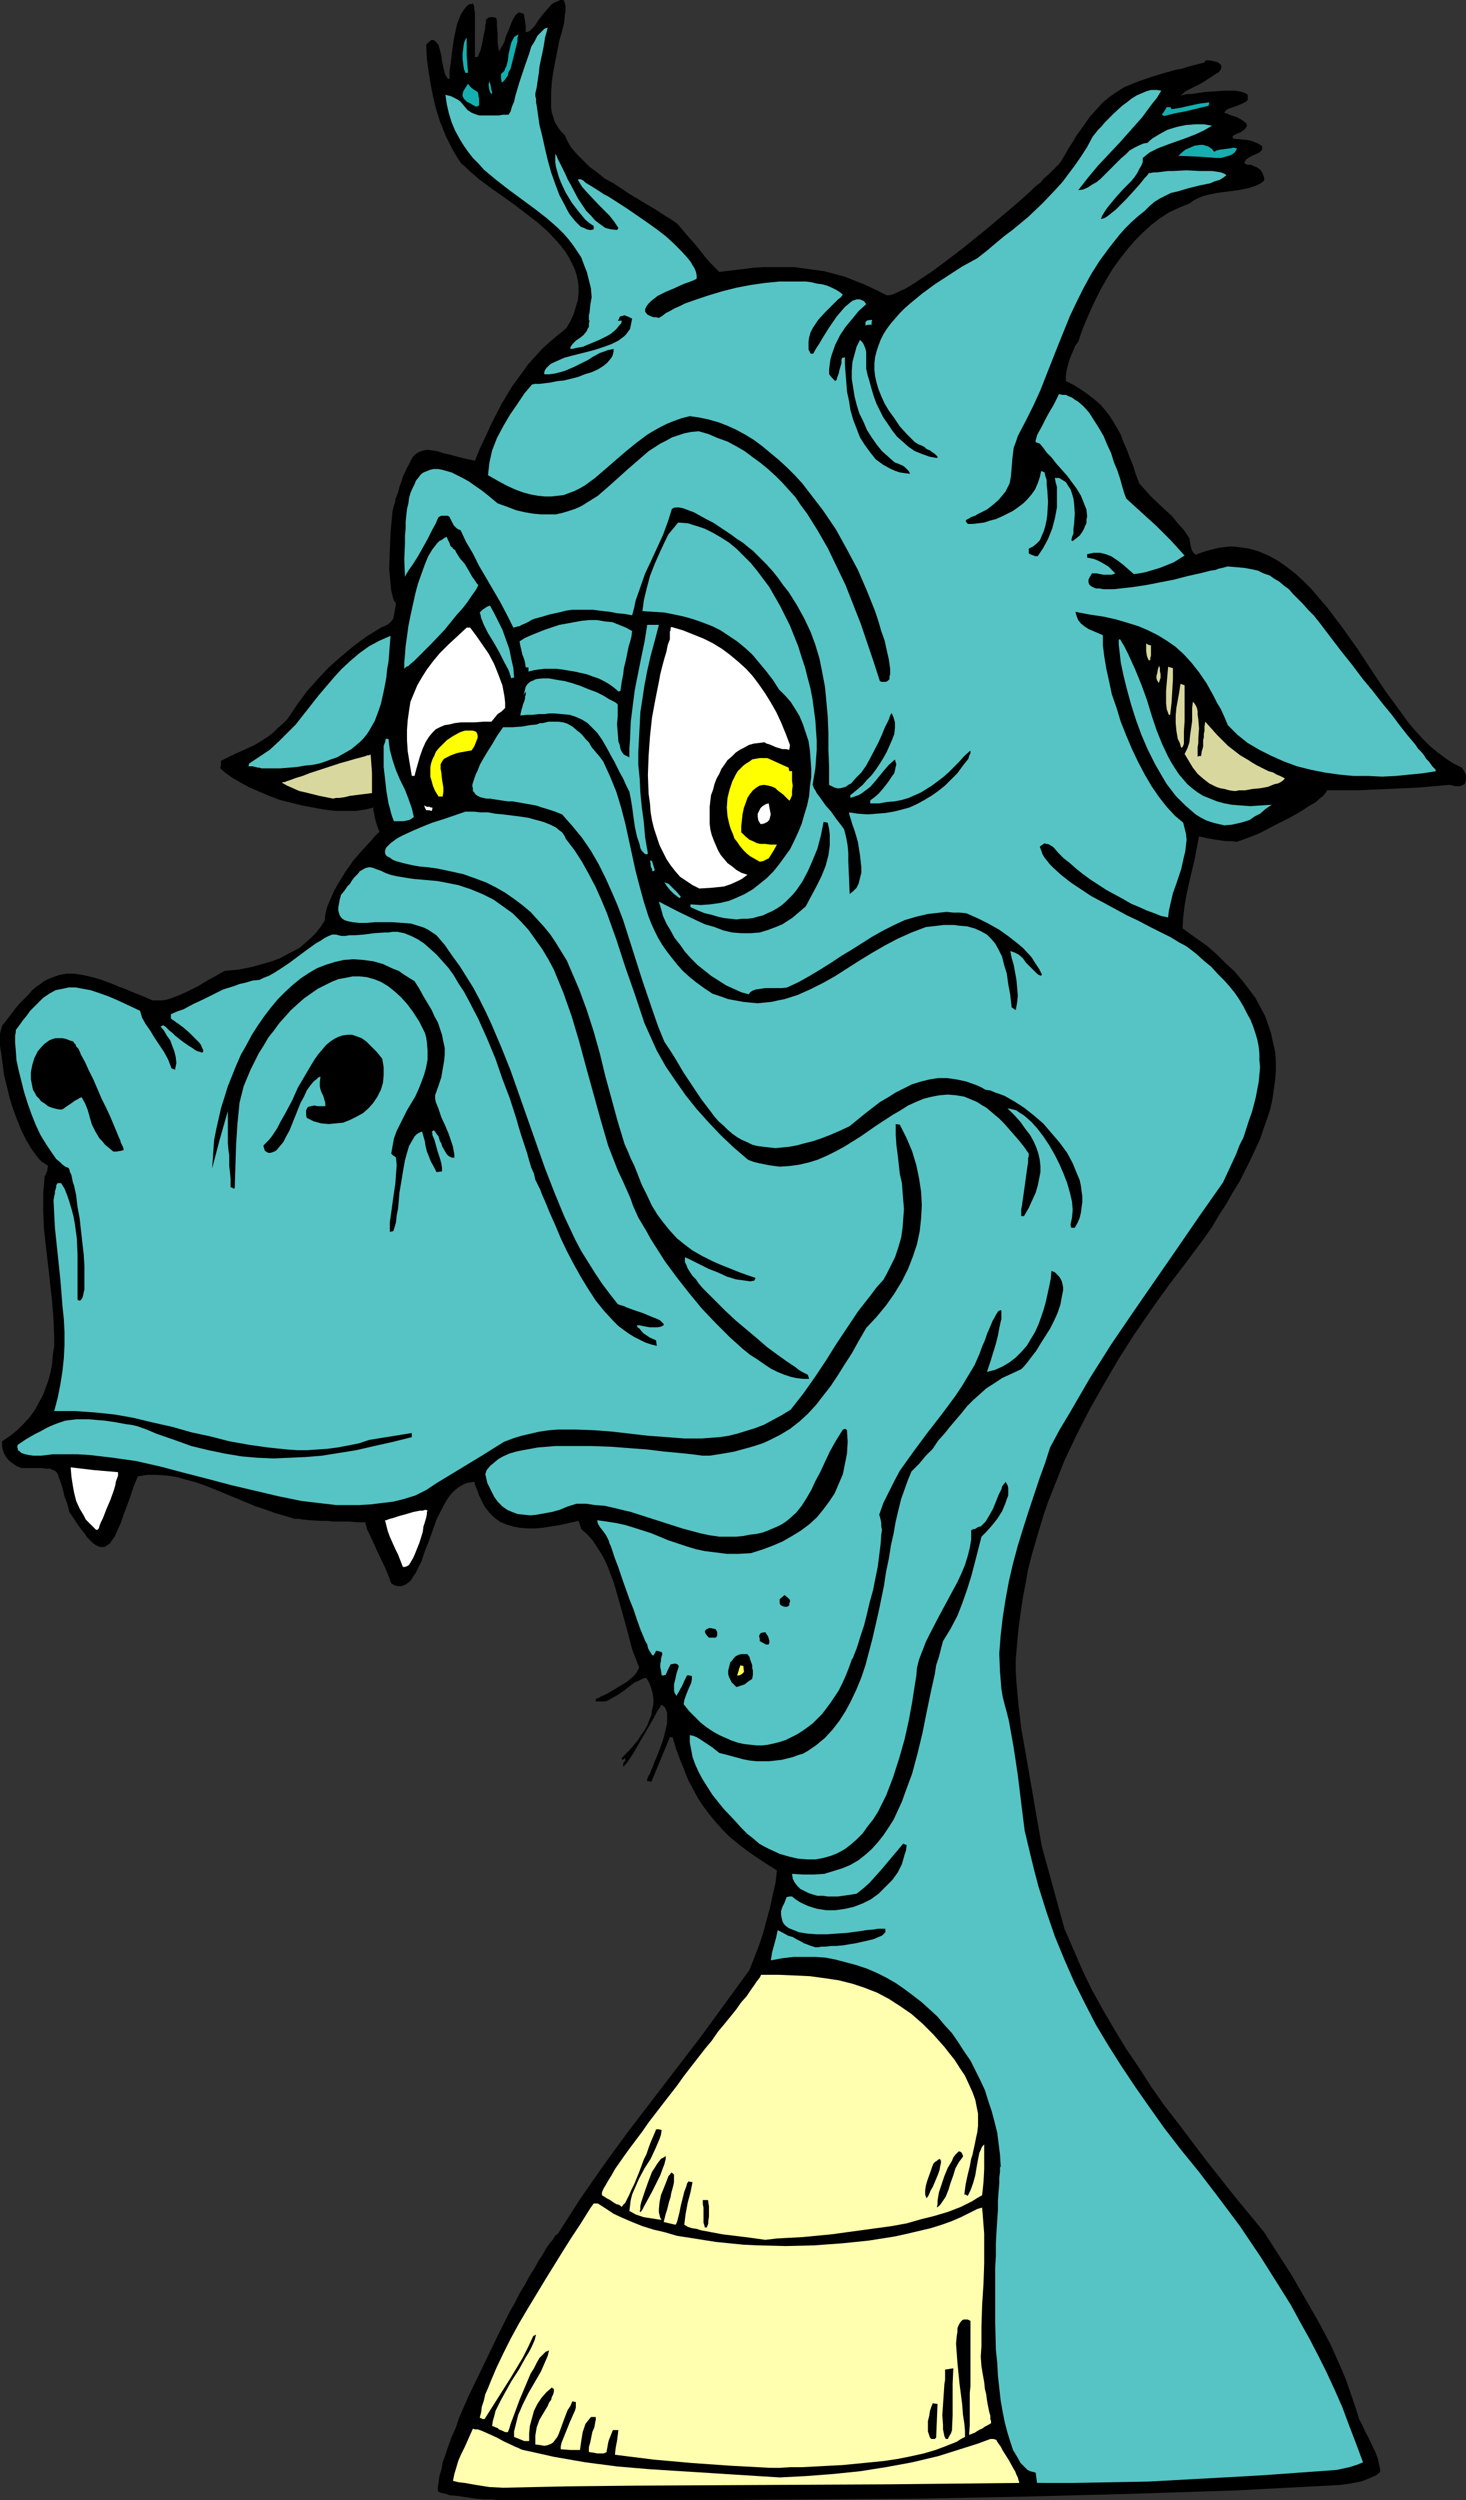 <?xml version="1.0" encoding="UTF-8" standalone="no"?>
<svg
   version="1.0"
   width="91.33mm"
   height="155.668mm"
   id="svg49"
   sodipodi:docname="Dragon - Face 3.wmf"
   xmlns:inkscape="http://www.inkscape.org/namespaces/inkscape"
   xmlns:sodipodi="http://sodipodi.sourceforge.net/DTD/sodipodi-0.dtd"
   xmlns="http://www.w3.org/2000/svg"
   xmlns:svg="http://www.w3.org/2000/svg">
  <rect width="100%" height="100%" fill="#333333" stroke="none"/>
  <sodipodi:namedview
     id="namedview49"
     pagecolor="#ffffff"
     bordercolor="#000000"
     borderopacity="0.25"
     inkscape:showpageshadow="2"
     inkscape:pageopacity="0.0"
     inkscape:pagecheckerboard="0"
     inkscape:deskcolor="#d1d1d1"
     inkscape:document-units="mm" />
  <defs
     id="defs1">
    <pattern
       id="WMFhbasepattern"
       patternUnits="userSpaceOnUse"
       width="6"
       height="6"
       x="0"
       y="0" />
  </defs>
  <path
     style="fill:#000000;fill-opacity:1;fill-rule:evenodd;stroke:none"
     d="m 117.486,588.353 h -0.646 l -0.808,-0.162 h -1.939 l -2.101,-0.162 -0.97,-0.162 -1.131,-0.162 -2.101,-0.323 -1.939,-0.162 -0.808,-0.323 -0.808,-0.162 -0.646,-0.162 -0.485,-0.323 v -0.97 l 0.162,-1.131 0.162,-1.293 0.485,-1.616 0.323,-1.778 0.646,-1.778 0.646,-1.939 0.808,-2.262 0.97,-2.101 0.808,-2.424 2.101,-4.848 2.424,-5.009 2.424,-5.009 2.424,-5.009 2.424,-4.848 1.293,-2.262 1.131,-2.262 1.293,-2.101 1.131,-2.101 1.131,-1.778 0.97,-1.778 0.97,-1.454 0.808,-1.454 0.808,-1.131 0.808,-0.97 0.485,-0.808 0.646,-0.485 2.586,-4.04 2.586,-4.04 5.495,-7.918 5.656,-7.756 5.818,-7.595 5.818,-7.595 5.818,-7.595 5.656,-7.756 5.656,-7.756 1.131,-2.909 1.131,-2.909 0.97,-2.909 0.808,-3.07 0.808,-2.909 0.646,-3.07 0.646,-2.747 0.323,-2.909 -2.586,-1.616 -2.424,-1.616 -2.101,-1.454 -2.101,-1.616 -1.939,-1.616 -1.616,-1.616 -1.616,-1.778 -1.454,-1.778 -1.454,-1.939 -1.293,-1.939 -1.131,-2.101 -1.131,-2.101 -0.97,-2.424 -0.97,-2.424 -0.97,-2.585 -0.808,-2.747 h -0.646 l -4.363,10.503 -0.646,-0.162 h -0.485 l 0.162,-0.162 v -0.323 l 0.323,-0.808 0.323,-0.485 0.162,-0.485 0.485,-1.131 0.485,-1.293 0.646,-1.454 1.131,-3.07 0.485,-1.616 0.323,-1.454 0.323,-1.293 v -1.293 -1.131 l -0.323,-0.97 -0.162,-0.323 -0.323,-0.323 -0.162,-0.162 -0.485,-0.162 -0.162,0.485 -0.485,0.646 -0.485,0.808 -0.485,0.97 -0.646,1.131 -0.646,1.131 -2.909,5.009 -0.646,1.131 -0.646,0.97 -0.646,0.97 -0.485,0.646 -0.323,0.323 -0.323,0.323 v -0.485 -0.323 l 0.485,-0.646 v -0.323 -0.323 l -0.323,0.323 -0.323,0.162 -0.162,-0.162 v -0.323 l 1.939,-1.939 1.778,-2.101 0.808,-1.293 0.808,-1.131 0.646,-1.131 0.485,-1.293 0.485,-1.131 0.162,-1.293 0.323,-1.293 v -1.293 l -0.162,-1.131 -0.323,-1.293 -0.485,-1.293 -0.646,-1.131 h -0.646 l -0.646,0.323 -0.646,0.323 -0.808,0.323 -1.293,0.97 -1.454,1.131 -1.454,0.97 -1.454,0.808 -0.808,0.485 -0.808,0.162 h -0.97 -0.97 v -0.646 l 0.646,-0.162 0.485,-0.323 1.454,-0.646 1.616,-0.97 1.616,-0.97 1.616,-0.97 1.293,-1.131 0.485,-0.485 0.485,-0.646 0.323,-0.646 0.162,-0.485 -0.808,-2.101 -0.808,-2.101 -1.131,-4.363 -1.293,-4.686 -1.293,-4.525 -0.646,-2.262 -0.808,-2.101 -0.808,-2.101 -0.97,-1.939 -1.131,-1.778 -1.131,-1.778 -1.293,-1.454 -1.454,-1.293 -0.323,-0.97 -0.323,-0.97 -2.262,0.485 -2.101,0.485 -2.101,0.323 -1.939,0.323 -1.939,0.162 h -1.778 l -1.778,-0.162 -1.616,-0.323 -1.616,-0.485 -1.454,-0.646 -1.293,-0.97 -1.131,-1.131 -1.131,-1.454 -0.808,-1.616 -0.485,-0.97 -0.323,-0.97 -0.485,-1.131 -0.323,-1.131 -0.97,0.162 -0.97,0.162 -0.97,0.485 -0.808,0.485 -0.808,0.646 -0.808,0.808 -0.646,0.808 -0.646,0.97 -1.131,2.101 -1.131,2.262 -1.778,5.009 -0.97,2.424 -0.808,2.424 -0.97,1.939 -0.485,0.97 -0.485,0.646 -0.485,0.808 -0.485,0.485 -0.646,0.485 -0.646,0.323 -0.646,0.162 h -0.646 l -0.808,-0.162 -0.808,-0.485 -0.646,-1.778 -0.808,-1.939 -1.778,-3.717 -1.616,-3.555 -0.808,-1.616 -0.485,-1.778 h -1.939 l -1.778,-0.162 h -1.454 -1.454 -1.131 l -0.97,-0.162 H 76.277 75.469 l -2.747,-0.162 -1.454,-0.162 -0.97,-0.162 h -0.97 l -2.101,-0.646 -2.262,-0.646 -2.262,-0.808 -2.424,-0.808 -4.686,-1.939 -4.686,-1.939 -2.424,-0.97 -2.262,-0.808 -2.424,-0.646 -2.262,-0.646 -2.262,-0.323 -2.262,-0.162 h -2.262 l -2.262,0.323 -0.97,2.262 -0.808,2.424 -0.808,2.262 -0.808,2.101 -0.646,1.939 -0.808,1.778 -0.646,1.454 -0.485,0.646 -0.323,0.485 -0.323,0.485 -0.485,0.323 -0.485,0.323 -0.323,0.162 h -0.485 -0.485 l -0.485,-0.162 -0.646,-0.323 -0.646,-0.485 -0.646,-0.646 -0.646,-0.646 -0.646,-0.97 -0.808,-0.97 -0.808,-1.131 -0.97,-1.454 -0.97,-1.454 -0.485,-1.939 -0.646,-1.616 -0.323,-1.454 -0.323,-1.131 -0.323,-0.97 -0.323,-0.808 -0.162,-0.646 -0.323,-0.646 -0.485,-0.485 -0.485,-0.162 -0.646,-0.323 H 10.827 L 9.858,345.482 H 8.565 5.01 L 3.878,344.997 2.909,344.351 2.101,343.704 1.454,342.896 0.97,342.088 0.646,341.119 0.485,340.311 v -1.131 l 1.939,-1.293 1.778,-1.454 1.454,-1.454 1.454,-1.616 1.131,-1.616 0.97,-1.778 0.97,-1.778 0.646,-1.778 0.646,-1.778 0.485,-1.939 0.323,-1.939 0.162,-1.939 0.323,-2.101 v -1.939 l -0.162,-4.201 -0.323,-4.201 -0.485,-4.363 -0.485,-4.363 -0.485,-4.201 -0.485,-4.363 -0.162,-4.04 v -4.201 l 0.162,-1.939 0.162,-2.101 0.323,-0.485 0.162,-0.485 0.162,-0.323 v -0.323 l 0.162,-0.808 -0.646,-0.485 -0.808,-0.485 -0.646,-0.646 -0.646,-0.808 -1.293,-1.778 -1.131,-1.939 -1.131,-2.262 L 4.04,263.555 3.07,260.97 2.262,258.384 1.616,255.637 0.97,253.052 0.646,250.628 0.323,248.204 0,246.103 v -0.97 -0.97 -0.808 l 0.162,-0.808 0.162,-0.485 0.162,-0.646 1.131,-1.454 1.131,-1.454 0.97,-1.293 0.97,-1.131 1.131,-1.131 0.97,-0.97 0.808,-0.97 0.97,-0.808 0.97,-0.646 0.808,-0.646 0.97,-0.485 0.808,-0.323 1.778,-0.646 1.778,-0.323 h 1.778 l 2.101,0.323 2.101,0.485 2.262,0.646 2.586,0.97 1.454,0.646 1.454,0.485 1.454,0.646 1.616,0.646 1.616,0.646 1.778,0.808 h 1.131 0.97 l 1.131,-0.162 1.131,-0.323 2.101,-0.808 2.101,-0.97 2.262,-1.131 2.101,-1.293 2.101,-1.131 1.939,-1.131 3.394,-0.323 3.232,-0.646 3.394,-0.97 1.616,-0.485 1.616,-0.646 1.454,-0.808 1.616,-0.808 1.454,-0.808 1.293,-1.131 1.293,-1.131 1.131,-1.131 1.131,-1.454 0.97,-1.454 0.162,-1.454 0.323,-1.454 0.485,-1.293 0.646,-1.454 0.646,-1.454 0.808,-1.454 1.778,-2.909 1.939,-2.747 2.101,-2.424 2.101,-2.262 0.97,-1.131 0.97,-0.97 -0.323,-0.646 -0.162,-0.485 -0.323,-0.97 -0.162,-0.646 -0.162,-0.646 -0.162,-0.97 -0.162,-0.646 v -0.646 l -1.939,0.485 -2.262,0.323 H 81.448 79.024 l -2.747,-0.323 -2.586,-0.485 -2.586,-0.485 -2.586,-0.646 -2.586,-0.646 -2.586,-0.97 -2.262,-0.97 -2.262,-0.97 -2.101,-1.131 -1.939,-1.131 -1.616,-1.131 -1.293,-1.131 0.162,-0.97 v -0.808 l 1.293,-0.646 0.97,-0.485 2.101,-0.97 1.778,-0.808 1.778,-0.808 1.616,-0.97 0.97,-0.646 0.97,-0.646 0.97,-0.808 0.97,-0.97 1.131,-0.97 1.131,-1.131 2.262,-3.393 2.262,-3.07 2.586,-2.909 2.586,-2.747 2.909,-2.585 2.909,-2.424 3.07,-2.262 3.394,-2.101 1.131,-0.485 0.808,-0.485 0.485,-0.485 0.485,-0.646 0.162,-0.808 0.323,-1.778 0.162,-0.97 -0.162,-0.323 -0.323,-0.323 -0.162,-0.485 -0.162,-0.646 -0.323,-1.293 -0.162,-1.616 -0.162,-1.778 -0.162,-1.778 0.162,-4.201 0.162,-4.04 0.162,-1.939 0.162,-1.778 0.162,-1.616 0.323,-1.293 0.323,-0.97 v -0.485 l 0.162,-0.323 0.485,-1.293 0.323,-1.293 0.485,-1.293 0.323,-1.131 0.485,-0.97 0.323,-0.808 0.485,-0.808 0.323,-0.646 0.646,-1.293 0.808,-0.808 0.808,-0.485 0.97,-0.323 0.97,-0.162 1.131,0.162 1.131,0.162 1.454,0.485 1.454,0.323 1.778,0.485 1.939,0.485 2.262,0.485 0.97,-2.424 1.131,-2.424 2.101,-4.525 2.101,-4.04 2.424,-4.04 1.293,-1.778 1.293,-1.778 1.293,-1.778 1.616,-1.778 1.616,-1.778 1.778,-1.616 1.939,-1.616 1.939,-1.616 0.97,-1.616 0.808,-1.778 0.485,-1.616 0.485,-1.616 0.162,-1.616 v -1.454 l -0.162,-1.454 -0.323,-1.454 -0.485,-1.454 -0.646,-1.293 -0.646,-1.293 -0.808,-1.293 -0.97,-1.293 -0.97,-1.131 -2.262,-2.424 -2.586,-2.262 -2.747,-2.101 -2.747,-2.101 -2.747,-1.939 -2.747,-1.939 -2.586,-1.939 -2.262,-1.939 -0.97,-0.97 -0.97,-0.808 -0.97,-1.454 -0.97,-1.616 -0.808,-1.616 -0.808,-1.616 -1.454,-3.555 -1.131,-3.717 -0.808,-3.717 -0.646,-3.717 -0.485,-3.555 -0.162,-3.393 0.646,-0.646 0.646,-0.485 0.646,0.162 0.323,0.323 0.323,0.323 0.323,0.485 0.323,1.131 0.323,1.293 0.162,1.293 0.323,1.454 0.323,1.454 0.323,0.646 0.485,0.646 h 0.162 l 0.162,-0.162 v -0.646 -0.97 l 0.162,-1.131 0.162,-1.131 0.162,-1.454 0.162,-1.454 0.485,-3.07 0.323,-1.454 0.323,-1.454 0.485,-1.293 0.485,-1.131 0.646,-0.97 0.646,-0.808 0.646,-0.485 h 0.485 l 0.323,-0.162 0.162,0.323 0.162,0.485 v 0.646 l 0.162,0.646 v 1.778 8.726 h 0.323 0.323 l 0.162,-0.323 0.162,-0.485 0.323,-0.646 0.162,-0.646 0.323,-1.454 0.323,-1.778 0.323,-1.454 V 5.979 l 0.162,-0.646 V 5.009 4.686 l 0.485,-0.485 0.485,-0.162 h 0.646 l 0.808,0.162 0.162,0.808 v 0.97 l 0.162,1.939 v 2.101 l 0.162,0.97 0.162,1.131 0.646,-1.131 0.646,-1.131 0.323,-1.293 0.646,-1.454 0.485,-1.293 0.485,-1.131 0.646,-1.131 0.808,-0.646 1.131,0.323 0.162,0.808 0.162,0.97 0.162,1.293 v 1.293 l 0.646,-0.162 0.485,-0.323 0.485,-0.485 0.485,-0.485 0.808,-1.293 0.97,-1.293 1.131,-1.293 0.97,-1.131 0.646,-0.485 0.808,-0.323 L 131.868,0 h 0.808 l 0.162,0.323 0.162,0.485 0.162,0.485 v 1.293 l -0.162,0.808 -0.162,1.939 -0.485,1.939 -0.646,2.262 -0.485,2.424 -0.97,5.009 -0.323,2.424 -0.162,2.424 v 2.424 1.131 l 0.162,1.131 0.323,0.97 0.323,1.131 0.485,0.808 0.485,0.808 0.646,0.808 0.808,0.808 0.646,1.454 0.97,1.616 1.293,1.454 1.454,1.454 1.454,1.454 1.778,1.293 1.778,1.454 2.101,1.131 3.878,2.585 4.04,2.424 1.939,1.131 1.939,1.293 1.616,0.97 1.616,1.131 2.747,3.232 1.454,1.616 1.293,1.616 1.131,1.454 1.131,1.293 1.131,1.131 0.97,0.97 2.747,-0.323 2.747,-0.323 2.424,-0.323 2.586,-0.162 h 2.424 2.424 2.262 l 2.424,0.323 2.262,0.323 2.424,0.323 2.424,0.646 2.424,0.646 2.424,0.97 2.424,0.97 2.424,1.131 2.586,1.293 h 0.646 l 0.646,-0.162 0.808,-0.323 0.97,-0.485 1.131,-0.485 1.131,-0.646 1.293,-0.808 1.454,-0.97 1.454,-0.97 1.454,-0.97 3.232,-2.424 3.394,-2.585 3.232,-2.585 3.555,-2.909 3.232,-2.747 3.07,-2.585 1.454,-1.293 1.454,-1.293 1.293,-1.293 1.293,-0.97 0.97,-1.131 1.131,-0.97 0.808,-0.808 0.808,-0.808 0.646,-0.646 0.485,-0.646 0.97,-1.616 0.808,-1.454 0.97,-1.454 0.808,-1.454 0.97,-1.293 0.808,-1.131 1.454,-2.101 1.616,-1.778 1.454,-1.616 1.616,-1.293 1.616,-1.131 1.778,-1.131 1.939,-0.808 2.101,-0.808 2.424,-0.808 2.586,-0.808 2.909,-0.808 1.616,-0.323 1.616,-0.485 1.778,-0.485 1.939,-0.485 0.162,-0.323 0.162,-0.162 h 0.97 l 0.808,0.162 0.646,0.162 0.485,0.162 0.323,0.323 0.323,0.162 v 0.323 l 0.162,0.162 -0.162,0.323 v 0.323 l -0.485,0.646 -0.808,0.485 -0.97,0.646 -2.262,1.454 -2.262,1.131 -0.97,0.485 -0.808,0.485 -0.485,0.485 -0.323,0.162 v 0.162 l 0.646,-0.162 0.808,-0.162 h 0.97 l 0.97,-0.162 2.262,-0.323 2.424,-0.162 2.424,-0.162 h 1.131 0.97 l 0.97,0.162 0.808,0.162 0.808,0.323 0.485,0.323 v 1.293 l -0.646,0.485 -0.646,0.323 -1.616,0.646 -1.454,0.485 -0.646,0.323 -0.485,0.646 0.162,0.162 h 0.323 l 0.646,0.323 0.485,0.162 1.454,0.485 1.131,0.646 0.646,0.485 0.323,0.323 0.162,0.485 -0.162,0.323 -0.323,0.485 -0.646,0.485 -0.485,0.323 -0.485,0.162 -0.646,0.323 -0.646,0.323 v 0.323 l 0.162,0.323 1.778,0.162 1.616,0.162 0.808,0.162 0.808,0.323 0.808,0.323 0.97,0.646 v 0.808 l -0.646,0.646 -0.646,0.323 -1.454,0.646 -0.485,0.323 -0.485,0.323 -0.323,0.485 -0.162,0.485 0.808,0.323 h 0.808 l 0.646,0.323 0.808,0.323 0.646,0.485 0.485,0.646 0.323,0.808 0.162,0.485 v 0.646 l -0.808,0.646 -0.97,0.485 -0.97,0.323 -0.97,0.323 -2.424,0.485 -5.01,0.646 -2.262,0.485 -1.131,0.323 -1.131,0.485 -0.97,0.485 -0.808,0.646 -2.424,0.97 -2.424,1.131 -2.262,1.454 -2.101,1.616 -1.939,1.778 -1.939,1.939 -1.778,2.101 -1.778,2.262 -1.616,2.262 -1.454,2.424 -1.293,2.262 -1.293,2.585 -1.131,2.424 -1.131,2.585 -0.97,2.424 -0.808,2.424 -0.646,0.808 -0.485,1.131 -0.485,1.131 -0.485,1.293 -0.323,1.131 -0.323,1.293 -0.162,1.293 v 1.131 l 1.939,0.97 1.778,1.131 1.616,1.131 1.454,1.131 1.293,1.131 1.131,1.293 1.131,1.454 0.808,1.293 0.97,1.616 0.808,1.454 0.646,1.778 0.808,1.778 0.646,1.778 0.808,1.939 0.646,2.101 0.808,2.101 1.293,1.454 1.454,1.616 3.232,3.07 1.616,1.454 1.454,1.778 1.454,1.616 1.293,1.939 0.162,0.97 0.162,0.97 0.323,0.97 0.323,0.485 0.485,0.485 1.293,-0.485 1.454,-0.485 1.293,-0.323 1.293,-0.323 1.293,-0.162 1.293,-0.162 h 1.131 l 1.293,0.162 2.262,0.323 2.262,0.646 2.262,0.97 2.101,1.131 2.101,1.454 2.101,1.616 1.939,1.778 1.939,1.939 1.778,2.101 1.939,2.262 3.555,4.686 3.555,5.009 3.394,5.171 3.232,4.848 1.778,2.424 1.778,2.424 1.616,2.262 1.778,2.101 1.778,1.939 1.778,1.778 1.778,1.454 1.939,1.454 1.778,1.131 1.939,0.97 0.646,0.97 0.323,0.97 v 0.97 l -0.162,0.646 -0.162,0.323 -0.323,0.162 -0.323,0.162 -0.485,0.162 h -0.485 -0.485 l -0.646,-0.162 -0.808,-0.162 -7.272,0.646 -7.272,0.323 -7.111,0.323 h -7.272 v 0.323 l -0.162,0.162 -0.646,0.808 -0.808,0.646 -1.131,0.97 -1.454,0.808 -1.454,0.97 -1.616,0.97 -1.778,0.97 -3.555,1.778 -1.778,0.97 -1.616,0.808 -1.616,0.646 -1.293,0.485 -1.293,0.485 -0.97,0.323 -1.293,-0.162 h -1.293 l -2.262,-0.323 -1.939,-0.323 -2.101,-0.485 -0.485,2.585 -0.485,2.585 -0.646,2.747 -0.646,2.747 -0.646,2.909 -0.485,2.747 -0.323,2.747 -0.162,2.585 2.909,2.101 2.747,1.939 2.424,2.101 2.101,2.101 2.101,1.939 1.778,2.101 1.616,2.101 1.454,1.939 1.131,2.101 1.131,2.101 0.808,2.262 0.646,1.939 0.485,2.262 0.485,2.101 0.162,2.262 v 2.101 l -0.162,2.262 -0.323,2.262 -0.323,2.262 -0.485,2.262 -0.808,2.424 -0.808,2.262 -0.808,2.424 -1.131,2.424 -1.131,2.424 -1.293,2.585 -1.293,2.585 -1.616,2.585 -1.454,2.585 -1.778,2.747 -1.616,2.747 -1.939,2.747 -4.202,5.656 -4.202,5.494 -4.04,5.656 -3.878,5.656 -3.717,5.817 -3.394,5.817 -3.394,5.979 -3.07,5.979 -2.909,6.14 -2.424,6.14 -1.293,3.232 -1.131,3.232 -0.97,3.232 -0.97,3.232 -0.97,3.393 -0.808,3.232 -0.646,3.555 -0.646,3.393 -0.485,3.393 -0.485,3.555 -0.323,3.555 -0.323,3.717 v 2.585 l 0.162,2.747 0.485,5.333 0.646,5.494 0.97,5.494 1.939,11.15 0.97,5.656 0.97,5.494 5.333,19.391 2.101,4.848 2.101,4.848 2.262,4.686 2.586,4.686 2.747,4.686 2.747,4.525 3.07,4.525 2.909,4.525 3.07,4.363 3.394,4.363 6.464,8.564 6.787,8.564 6.787,8.241 6.626,10.342 3.07,5.332 3.07,5.333 2.909,5.494 1.293,2.909 1.293,2.909 1.131,2.747 2.101,6.14 0.97,3.07 0.323,0.485 0.323,0.646 0.646,1.454 0.808,1.454 0.808,1.778 0.808,1.616 0.646,1.778 0.323,1.616 0.162,0.646 v 0.646 l -0.97,0.808 -1.131,0.485 -1.131,0.485 -1.293,0.485 -2.586,0.485 -2.262,0.323 -12.282,0.646 -12.443,0.646 -24.887,0.808 -24.725,0.646 -24.887,0.485 -24.725,0.162 -24.887,0.162 z"
     id="path1" />
  <path
     style="fill:#ffffaf;fill-opacity:1;fill-rule:evenodd;stroke:none"
     d="m 118.455,585.445 -3.232,-0.162 -3.07,-0.485 -2.747,-0.485 -1.454,-0.162 -1.293,-0.323 0.323,-1.616 0.485,-1.616 0.485,-1.616 0.646,-1.454 0.808,-1.616 0.646,-1.454 1.293,-2.909 0.485,0.162 h 0.646 l 0.485,0.162 0.808,0.323 1.454,0.646 1.778,0.808 1.778,0.97 1.778,0.808 0.646,0.323 0.808,0.323 0.646,0.323 0.485,0.162 3.717,0.808 3.555,0.808 3.717,0.646 3.717,0.646 7.434,0.97 7.595,0.646 7.595,0.485 7.757,0.485 7.595,0.485 7.757,0.485 6.303,-0.323 6.303,-0.485 6.303,-0.646 6.141,-0.97 6.141,-1.131 6.141,-1.454 6.141,-1.939 3.07,-0.97 3.07,-1.131 h 0.646 l 0.646,0.162 0.162,0.162 0.162,0.323 0.323,0.485 0.485,0.646 0.323,0.646 0.485,0.808 1.131,1.778 0.97,1.778 0.485,0.808 0.323,0.808 0.323,0.646 0.162,0.646 0.162,0.485 v 0.162 l -15.191,0.162 -15.352,0.162 -30.543,0.162 -30.22,0.162 -15.191,0.162 z"
     id="path2" />
  <path
     style="fill:#56c4c4;fill-opacity:1;fill-rule:evenodd;stroke:none"
     d="m 244.183,584.313 -0.323,-2.424 -0.646,-0.162 -0.646,-0.162 -0.646,-0.323 -0.485,-0.485 -0.485,-0.485 -0.646,-0.646 -0.808,-1.454 -0.97,-1.616 -0.646,-1.939 -0.646,-2.101 -0.646,-2.424 -0.485,-2.424 -0.485,-2.747 -0.323,-2.909 -0.323,-2.909 -0.162,-3.07 -0.323,-3.07 -0.162,-6.464 v -6.464 -6.302 l 0.162,-2.909 v -2.909 l 0.162,-2.909 0.162,-2.585 0.162,-2.424 v -2.262 l 0.162,-2.101 0.162,-1.778 v -1.454 l 0.162,-1.293 v -0.97 l 0.162,-0.323 v -0.162 l -0.162,-2.585 -0.323,-2.585 -0.323,-2.585 -0.646,-2.585 -0.646,-2.424 -0.808,-2.424 -0.808,-2.585 -1.131,-2.424 -1.131,-2.262 -1.131,-2.262 -1.454,-2.101 -1.454,-2.262 -1.454,-2.101 -1.778,-1.939 -1.616,-1.939 -1.939,-1.778 -1.778,-1.616 -2.101,-1.616 -1.939,-1.454 -2.101,-1.454 -2.262,-1.293 -2.262,-1.131 -2.262,-0.97 -2.424,-0.808 -2.424,-0.646 -2.424,-0.646 -2.424,-0.485 -2.424,-0.162 h -2.747 -2.424 l -2.747,0.323 -2.586,0.485 0.323,-1.939 0.485,-1.778 0.485,-1.778 0.323,-1.616 1.293,0.646 1.131,0.646 1.131,0.323 0.808,0.485 0.646,0.323 0.646,0.323 0.485,0.323 0.485,0.162 0.808,0.323 0.485,0.162 0.97,0.323 h 0.485 l 0.97,-0.162 h 0.97 l 1.293,-0.162 h 1.293 l 1.616,-0.162 2.909,-0.485 1.454,-0.323 1.454,-0.323 1.293,-0.323 1.131,-0.485 0.808,-0.323 0.646,-0.646 0.162,-0.162 v -0.323 -0.323 -0.162 h -0.485 -0.646 -0.646 l -0.97,0.162 -1.778,0.162 -0.97,0.162 -1.131,0.162 -2.424,0.323 -2.424,0.162 -2.262,0.162 h -2.424 l -2.262,-0.162 -0.97,-0.162 -0.97,-0.162 -0.808,-0.323 -0.808,-0.323 -0.808,-0.323 -0.646,-0.485 -0.485,-0.485 -0.323,-0.646 -0.162,-0.646 -0.162,-0.808 v -0.97 l 0.323,-0.97 0.485,-0.97 0.485,-1.293 0.646,-0.162 h 0.646 l 0.808,0.646 0.97,0.646 0.97,0.485 1.131,0.485 0.97,0.323 1.131,0.323 2.101,0.323 h 2.101 l 2.262,-0.323 2.101,-0.485 2.101,-0.808 1.939,-0.97 1.778,-1.293 1.616,-1.616 1.616,-1.616 1.293,-1.778 0.97,-1.939 0.323,-1.131 0.323,-1.131 0.323,-0.97 0.162,-1.293 -0.485,-0.162 -0.323,-0.162 -2.586,3.07 -2.586,3.07 -2.747,3.07 -1.454,1.293 -1.616,1.293 -2.101,0.323 -2.262,0.323 h -2.424 l -1.131,-0.162 h -1.293 l -1.131,-0.323 -0.97,-0.323 -0.97,-0.485 -0.97,-0.485 -0.646,-0.646 -0.646,-0.808 -0.485,-0.97 -0.162,-1.131 2.586,0.162 h 2.586 l 2.424,-0.162 2.101,-0.646 2.101,-0.646 1.939,-0.808 1.939,-1.131 1.616,-1.293 1.454,-1.293 1.454,-1.616 1.293,-1.616 1.293,-1.939 1.131,-1.778 0.97,-2.101 0.97,-2.101 0.808,-2.262 1.616,-4.363 1.293,-4.848 1.131,-4.686 0.97,-4.848 0.97,-4.686 0.97,-4.363 0.323,-2.101 0.646,-1.939 0.485,-1.939 0.485,-1.778 1.778,-2.909 1.616,-3.07 1.131,-2.909 1.131,-3.232 0.97,-3.07 0.808,-3.07 1.616,-6.302 0.485,-0.485 0.646,-0.646 1.293,-1.454 1.293,-1.616 1.131,-1.778 0.808,-1.939 0.323,-0.97 0.323,-0.808 v -0.97 -0.808 l -0.162,-0.646 -0.485,-0.808 -0.162,0.323 -0.323,0.323 -0.323,0.485 -0.162,0.646 -0.646,1.293 -0.646,1.616 -0.646,1.616 -0.808,1.454 -0.97,1.616 -0.485,0.485 -0.646,0.646 -0.646,0.162 -0.485,0.323 -0.323,0.162 h -0.323 l -0.323,0.162 -0.162,0.162 v 2.101 l -0.323,1.939 -0.485,1.939 -0.646,2.101 -0.808,1.939 -0.97,2.101 -2.101,3.878 -2.262,4.201 -2.101,4.04 -0.97,1.939 -0.808,2.101 -0.808,2.101 -0.485,1.939 -0.162,1.939 -0.323,1.939 -0.646,4.201 -0.808,4.363 -0.97,4.363 -1.293,4.525 -1.454,4.525 -0.808,2.101 -0.808,2.101 -0.97,1.939 -0.97,1.939 -1.131,1.778 -1.293,1.616 -1.131,1.616 -1.454,1.454 -1.293,1.131 -1.454,1.131 -1.778,0.97 -1.616,0.646 -1.778,0.485 -1.778,0.323 h -1.939 l -2.101,-0.162 -2.101,-0.485 -2.262,-0.646 -2.424,-1.131 -1.293,-0.646 -1.131,-0.646 -1.293,-1.131 -1.454,-1.131 -1.454,-1.454 -1.293,-1.454 -2.909,-3.07 -1.293,-1.616 -1.293,-1.616 -1.131,-1.778 -1.131,-1.778 -0.97,-1.778 -0.808,-1.778 -0.646,-1.778 -0.323,-1.778 -0.323,-1.616 v -1.778 l 0.808,0.162 0.808,0.323 0.808,0.485 0.97,0.646 1.939,1.293 0.808,0.646 0.808,0.646 1.939,0.485 1.778,0.485 1.778,0.485 1.616,0.323 1.616,0.162 h 1.616 1.454 l 1.454,-0.162 1.454,-0.162 1.293,-0.323 1.293,-0.323 1.293,-0.485 1.131,-0.323 1.131,-0.646 2.101,-1.454 1.939,-1.616 1.778,-1.939 1.616,-2.101 1.454,-2.262 1.293,-2.424 1.293,-2.747 1.131,-2.747 0.97,-2.909 0.808,-3.07 0.808,-3.07 1.454,-6.302 1.293,-6.302 0.485,-3.232 0.646,-3.07 0.485,-3.07 0.646,-2.909 0.485,-2.747 0.646,-2.747 0.646,-2.585 0.808,-2.262 0.808,-2.262 0.808,-1.939 1.778,-1.778 1.616,-1.939 1.616,-1.616 1.293,-1.939 1.454,-1.616 1.293,-1.616 2.747,-3.232 1.293,-1.616 1.454,-1.454 1.454,-1.293 1.616,-1.454 1.778,-1.131 1.939,-1.293 2.101,-0.97 2.424,-1.131 0.323,-0.323 0.323,-0.323 0.808,-0.97 0.97,-1.293 1.131,-1.454 0.97,-1.616 1.131,-1.778 1.131,-1.778 0.97,-1.939 0.808,-1.778 0.646,-1.939 0.323,-1.778 0.323,-1.616 v -0.646 l -0.162,-0.808 -0.162,-0.646 -0.323,-0.646 -0.323,-0.485 -0.485,-0.485 -0.485,-0.485 -0.808,-0.323 -0.162,1.778 -0.323,1.616 -0.808,3.717 -0.485,1.778 -0.646,1.939 -0.646,1.778 -0.808,1.778 -0.97,1.616 -0.97,1.616 -1.293,1.454 -1.293,1.293 -1.454,1.131 -1.616,0.97 -1.778,0.808 -1.939,0.485 0.808,-2.424 0.646,-2.101 0.646,-2.101 0.485,-1.939 0.323,-1.778 0.323,-1.454 0.162,-0.646 v -0.646 -0.808 -0.323 -0.162 l -0.162,-0.162 h -0.162 l -0.162,0.162 -0.323,0.162 -0.162,0.323 -0.323,0.485 -0.323,0.646 -0.485,0.808 -0.323,0.808 -0.485,1.131 -0.485,1.131 -0.485,1.454 -0.646,1.454 -0.646,1.778 -1.131,2.585 -1.454,2.424 -1.454,2.424 -1.616,2.424 -3.232,4.363 -3.394,4.363 -3.232,4.363 -1.616,2.262 -1.616,2.262 -1.293,2.424 -1.293,2.585 -1.293,2.585 -0.97,2.747 0.162,0.485 0.162,0.646 0.162,0.808 v 0.808 l 0.162,0.808 -0.162,1.131 -0.162,2.262 -0.323,2.585 -0.323,2.585 -1.131,5.656 -0.808,2.909 -0.646,2.747 -0.646,2.585 -0.808,2.424 -0.646,2.101 -0.323,0.97 -0.323,0.808 -0.323,0.808 -0.162,0.485 -0.323,0.485 -0.162,0.485 -0.646,1.778 -0.646,1.616 -0.808,1.778 -0.808,1.616 -0.97,1.454 -0.97,1.454 -0.97,1.293 -0.97,1.293 -1.131,1.131 -1.131,1.131 -1.293,0.97 -1.131,0.808 -1.293,0.808 -1.293,0.646 -1.293,0.646 -1.454,0.485 -1.293,0.323 -1.454,0.323 -1.293,0.162 h -1.454 l -1.454,-0.162 -1.454,-0.162 -1.454,-0.323 -1.454,-0.485 -1.454,-0.646 -1.454,-0.646 -1.454,-0.808 -1.454,-0.97 -1.454,-1.131 -1.293,-1.293 -1.454,-1.454 -1.293,-1.616 0.162,-0.97 0.323,-0.97 0.646,-1.616 0.646,-1.454 0.162,-0.808 v -0.808 l -0.646,-0.162 h -0.485 l -0.646,1.293 -0.646,1.454 -0.323,0.485 -0.323,0.646 -0.323,0.485 -0.162,0.485 -0.485,-0.646 -0.162,-0.646 v -0.646 -0.808 l 0.323,-1.293 0.162,-0.808 0.162,-0.646 0.162,-0.485 0.162,-0.485 0.162,-0.485 -0.162,-0.323 -0.162,-0.162 -0.323,-0.162 h -0.485 l -0.808,0.162 -0.646,1.293 -0.485,1.131 -0.485,0.162 h -0.162 -0.323 l -0.162,-1.131 -0.162,-0.808 v -0.808 l 0.162,-0.646 v -0.485 l 0.162,-0.646 0.162,-0.485 -0.162,-0.485 -0.646,-0.162 -0.646,-0.162 -0.323,0.646 -0.323,0.485 h -0.162 l -0.323,-0.323 -0.162,-0.323 -0.323,-0.485 -0.323,-0.646 -0.162,-0.808 -0.485,-0.808 -0.323,-0.808 -0.808,-1.939 -0.808,-2.262 -0.808,-2.424 -0.97,-2.424 -1.778,-5.009 -0.808,-2.424 -0.808,-2.101 -0.646,-1.939 -0.323,-0.97 -0.323,-0.646 -0.162,-0.646 -0.323,-0.646 -0.162,-0.323 -0.162,-0.323 -0.808,-1.131 -0.646,-0.808 -0.485,-0.808 -0.162,-0.808 2.262,0.323 2.101,0.323 2.262,0.485 2.101,0.646 4.04,1.293 3.878,1.616 4.363,1.454 2.101,0.646 2.262,0.485 2.586,0.323 2.586,0.323 h 2.747 l 2.909,-0.162 2.586,-0.808 2.586,-0.97 2.262,-0.97 2.262,-1.293 2.101,-1.293 1.939,-1.454 1.778,-1.616 1.454,-1.778 1.454,-1.939 1.293,-1.939 0.97,-2.262 0.97,-2.262 0.485,-2.424 0.485,-2.424 0.162,-2.747 -0.162,-2.747 -0.162,-0.162 -0.162,-0.162 h -0.162 l -0.485,0.162 -1.616,2.585 -1.454,2.585 -1.131,2.424 -1.131,2.424 -1.131,2.101 -0.97,2.101 -1.131,1.939 -1.131,1.778 -1.293,1.616 -1.616,1.454 -0.808,0.646 -0.97,0.646 -0.97,0.485 -1.131,0.485 -1.131,0.485 -1.293,0.485 -1.454,0.323 -1.454,0.162 -1.616,0.323 -1.778,0.162 h -1.778 -2.101 l -2.262,-0.323 -2.262,-0.485 -4.202,-1.131 -4.04,-1.293 -4.04,-1.293 -4.04,-1.293 -4.04,-0.97 -2.101,-0.485 -2.262,-0.162 -2.101,-0.323 h -2.262 l -2.101,0.646 -1.939,0.808 -1.778,0.485 -1.778,0.323 -1.778,0.323 -1.454,0.162 -1.616,-0.162 -1.454,-0.162 -1.293,-0.485 -1.131,-0.485 -1.131,-0.808 -1.131,-1.131 -0.808,-1.131 -0.808,-1.616 -0.808,-1.616 -0.485,-2.101 0.323,-0.97 0.808,-0.97 0.97,-0.808 0.97,-0.808 1.131,-0.646 1.454,-0.646 1.616,-0.485 1.616,-0.323 1.778,-0.323 1.778,-0.323 2.101,-0.162 1.939,-0.162 h 4.202 4.363 l 4.525,0.162 4.202,0.323 4.363,0.323 3.878,0.485 1.778,0.162 1.778,0.162 1.616,0.162 1.454,0.162 1.293,0.162 1.131,0.162 h 0.97 0.808 l 2.101,-0.323 1.939,-0.323 1.778,-0.323 1.778,-0.485 1.778,-0.485 1.616,-0.485 1.454,-0.485 1.454,-0.646 2.586,-1.293 2.424,-1.454 2.262,-1.778 1.939,-1.778 1.939,-2.101 1.616,-2.101 1.778,-2.262 1.616,-2.424 1.616,-2.585 1.778,-2.747 1.616,-2.909 1.778,-3.07 2.424,-2.585 2.262,-2.747 1.939,-2.747 1.778,-2.909 1.454,-2.909 1.131,-2.909 0.97,-2.909 0.646,-3.07 0.323,-3.07 0.162,-3.07 -0.162,-3.07 -0.485,-3.232 -0.646,-3.07 -0.97,-3.232 -1.293,-3.07 -1.616,-3.232 -0.97,-0.162 v 2.585 l 0.162,2.424 0.323,2.424 0.485,4.363 0.485,2.101 0.323,4.201 0.162,1.939 -0.162,2.101 -0.162,2.262 -0.323,2.262 -0.646,2.262 -0.808,2.424 -0.646,1.293 -0.646,1.293 -0.646,1.293 -0.808,1.454 -1.616,1.778 -1.454,1.939 -2.909,3.717 -2.586,3.878 -2.586,3.878 -2.424,3.878 -2.586,3.878 -2.747,3.878 -2.909,3.717 -2.101,1.293 -2.101,1.131 -2.101,1.131 -2.101,0.808 -2.101,0.646 -2.101,0.646 -1.939,0.485 -2.101,0.323 -2.101,0.162 -2.262,0.162 h -4.04 l -4.202,-0.323 -4.363,-0.323 -4.202,-0.485 -4.202,-0.485 -4.202,-0.323 -4.363,-0.162 h -4.202 l -2.101,0.162 -2.262,0.323 -2.101,0.485 -2.101,0.485 -2.101,0.646 -2.101,0.808 -5.171,3.232 -5.333,3.232 -5.333,3.232 -2.424,1.616 -2.586,1.293 -2.586,0.808 -2.586,0.646 -2.747,0.323 -2.586,0.323 -2.747,0.162 h -2.747 -2.586 l -2.747,-0.323 -2.747,-0.323 -2.747,-0.323 -5.495,-1.131 -5.495,-1.293 -5.495,-1.293 -5.495,-1.454 -5.656,-1.454 -5.495,-1.454 -5.656,-1.293 -5.656,-0.808 -2.747,-0.323 -2.747,-0.323 -2.747,-0.162 h -2.909 -2.909 l -2.747,0.323 H 7.757 L 6.787,342.412 5.979,342.25 5.01,341.927 4.525,341.442 4.202,341.28 v -0.323 l -0.162,-0.485 0.162,-0.485 1.939,-1.293 1.939,-1.131 1.616,-0.808 1.454,-0.808 1.454,-0.646 1.293,-0.485 1.454,-0.485 1.293,-0.162 1.293,-0.162 h 1.454 1.616 l 1.778,0.162 1.939,0.162 2.262,0.323 2.586,0.485 1.293,0.162 1.454,0.323 2.262,0.808 2.262,0.97 4.202,1.454 4.04,1.454 4.04,0.97 3.878,0.808 3.878,0.646 3.717,0.323 3.878,0.162 3.717,-0.162 3.717,-0.162 3.878,-0.323 4.04,-0.646 4.04,-0.646 4.202,-0.97 4.363,-0.97 4.525,-1.131 v -0.485 -0.485 l -10.019,1.616 -2.424,0.808 -2.424,0.485 -2.586,0.485 -2.424,0.323 -2.424,0.162 -2.262,0.162 h -2.424 l -2.262,-0.162 -4.686,-0.485 -4.525,-0.646 -4.525,-0.808 -4.363,-1.131 -4.525,-0.97 -4.525,-1.293 -4.363,-0.97 -4.686,-1.131 -4.525,-0.808 -4.686,-0.485 -2.262,-0.162 -2.424,-0.162 h -2.424 -2.424 l 0.808,-3.07 0.646,-3.232 0.485,-3.07 0.323,-3.07 0.162,-3.07 v -3.07 l -0.162,-3.07 -0.323,-3.07 -0.485,-6.14 -0.646,-6.14 -0.646,-6.14 -0.162,-3.232 -0.162,-3.232 0.162,-0.97 0.162,-0.646 v -0.485 l 0.162,-0.485 0.162,-0.646 v -0.323 l 0.323,-0.485 h 0.808 l 0.808,1.293 0.646,1.616 0.485,1.454 0.485,1.616 0.485,1.778 0.323,1.778 0.485,3.555 0.162,3.878 v 3.717 3.555 3.232 l 0.323,0.162 h 0.323 l 0.162,-0.162 0.323,-0.485 0.162,-0.485 0.162,-0.808 0.162,-0.646 v -0.97 -0.97 -1.131 -2.424 l -0.162,-2.747 -0.323,-2.747 -0.646,-5.817 -0.485,-2.585 -0.323,-2.747 -0.485,-2.262 -0.323,-0.97 -0.162,-0.808 -0.162,-0.808 -0.323,-0.646 -0.162,-0.646 -0.162,-0.323 -0.808,-0.323 -0.646,-0.485 -0.646,-0.646 -0.808,-0.646 -1.131,-1.616 -1.293,-1.939 -1.293,-2.101 -1.131,-2.424 -0.97,-2.424 -0.97,-2.747 -0.808,-2.585 -0.646,-2.585 -0.646,-2.585 -0.485,-2.262 -0.162,-2.262 -0.162,-1.939 v -1.616 l 0.162,-0.808 v -0.485 l 0.97,-1.293 0.808,-1.131 0.808,-0.97 0.808,-1.131 0.808,-0.808 0.808,-0.808 1.454,-1.454 1.454,-0.97 1.454,-0.808 1.616,-0.323 1.454,-0.323 h 1.616 l 1.778,0.323 1.778,0.323 1.939,0.646 2.262,0.808 2.262,0.97 2.424,1.131 2.747,1.293 0.485,1.616 0.808,1.454 1.131,1.616 0.97,1.616 2.262,3.393 0.97,1.778 0.808,2.101 0.485,0.162 0.323,0.162 0.162,-0.808 0.162,-0.808 -0.162,-1.454 -0.323,-1.293 -0.485,-1.293 -0.485,-1.293 -0.808,-1.131 -0.646,-1.131 -0.808,-0.97 0.646,-0.323 0.162,0.162 0.323,0.162 0.485,0.485 0.485,0.485 0.646,0.485 0.646,0.646 1.616,1.293 1.616,1.131 0.808,0.485 0.646,0.485 0.646,0.323 0.646,0.162 0.323,0.162 0.323,-0.162 v -0.485 l -0.323,-0.646 -0.162,-0.485 -0.485,-0.646 -1.131,-1.131 -1.131,-1.131 -1.293,-1.131 -1.293,-0.97 -0.485,-0.323 -0.646,-0.485 -0.323,-0.162 -0.323,-0.323 v -0.97 l 1.454,-0.646 1.454,-0.485 2.424,-1.293 2.424,-1.131 2.262,-1.131 2.262,-1.131 2.586,-0.808 1.293,-0.485 1.454,-0.323 1.616,-0.485 1.616,-0.162 0.97,-0.485 1.293,-0.485 1.131,-0.646 1.293,-0.808 2.424,-1.616 2.586,-1.939 2.424,-1.778 1.131,-0.808 1.131,-0.646 0.97,-0.646 0.97,-0.485 0.808,-0.323 h 0.646 0.323 l 0.485,0.162 0.808,0.162 h 0.808 l 0.97,-0.162 h 1.131 l 2.262,-0.162 2.424,-0.323 2.424,-0.162 h 0.97 l 0.97,-0.162 h 0.646 0.485 l 1.616,0.323 1.616,0.646 1.616,0.808 1.454,0.97 1.454,1.293 1.454,1.293 1.293,1.454 1.454,1.616 1.293,1.778 1.131,1.939 1.293,1.939 1.131,2.101 2.262,4.363 2.101,4.686 1.939,4.686 1.616,4.686 1.778,4.686 1.454,4.525 0.646,2.262 0.646,2.101 0.646,1.939 0.646,1.939 0.485,1.778 0.485,1.616 0.646,1.454 0.323,1.454 1.131,2.262 0.485,1.293 0.646,1.454 1.131,2.747 1.293,2.909 1.293,3.07 1.454,3.07 1.616,3.07 1.616,2.909 1.778,2.909 1.778,2.747 2.101,2.585 2.101,2.262 1.131,1.131 1.293,0.97 1.131,0.808 1.293,0.808 1.293,0.646 1.293,0.646 1.454,0.485 1.293,0.323 -0.162,-1.293 -1.454,-0.646 -1.454,-0.97 -0.485,-0.485 -0.485,-0.646 -0.485,-0.323 -0.162,-0.485 h 0.323 0.323 l 0.646,0.162 1.778,0.323 h 0.97 0.808 l 0.808,-0.162 0.646,-0.323 v -0.323 l -0.323,-0.323 -0.485,-0.485 -0.646,-0.323 -0.808,-0.323 -0.808,-0.323 -1.939,-0.808 -1.939,-0.646 -1.778,-0.646 -0.646,-0.323 -0.646,-0.162 -0.485,-0.162 -0.323,-0.162 -1.778,-2.262 -1.939,-2.585 -1.616,-2.424 -1.616,-2.585 -1.616,-2.585 -1.454,-2.747 -1.293,-2.747 -1.293,-2.747 -2.262,-5.494 -2.262,-5.817 -4.04,-11.473 -4.04,-11.473 -2.262,-5.656 -2.424,-5.656 -1.293,-2.747 -1.293,-2.585 -1.454,-2.747 -1.616,-2.585 -1.616,-2.585 -1.778,-2.424 -1.778,-2.585 -1.939,-2.262 -0.97,-0.646 -0.97,-0.646 -0.97,-0.485 -0.97,-0.323 -2.101,-0.646 -2.101,-0.162 -2.262,-0.162 h -2.101 -2.101 l -1.939,0.162 h -1.778 l -1.454,-0.162 -0.808,-0.162 -0.646,-0.162 -0.485,-0.162 -0.485,-0.323 -0.323,-0.323 -0.323,-0.485 -0.162,-0.485 -0.162,-0.646 v -0.808 l 0.162,-0.808 0.162,-0.97 0.323,-1.131 0.808,-0.97 0.646,-0.97 0.646,-0.646 0.485,-0.808 0.485,-0.646 0.485,-0.485 0.485,-0.485 0.323,-0.485 0.808,-0.485 0.646,-0.323 0.646,-0.162 h 0.485 l 0.646,0.162 0.808,0.323 0.97,0.323 0.97,0.485 1.293,0.485 1.454,0.323 1.939,0.323 0.97,0.162 1.131,0.162 1.939,0.162 1.778,0.162 1.778,0.162 1.778,0.323 3.232,0.646 2.909,0.97 2.747,1.131 2.586,1.293 2.262,1.616 2.262,1.616 1.939,1.939 1.778,1.939 1.616,2.262 1.616,2.262 1.454,2.424 1.293,2.424 1.131,2.747 1.131,2.747 0.97,2.747 0.97,2.747 1.778,5.979 1.616,5.979 3.394,12.281 1.778,6.14 1.131,2.909 1.131,2.909 1.293,2.747 1.293,2.909 0.485,1.131 0.485,1.454 0.646,1.454 0.646,1.454 0.97,1.616 0.97,1.616 0.97,1.778 1.131,1.778 2.262,3.555 2.747,3.717 2.909,3.717 3.07,3.717 3.232,3.393 3.232,3.232 1.616,1.454 1.616,1.454 1.616,1.293 1.778,1.131 1.616,1.131 1.454,0.97 1.616,0.808 1.616,0.646 1.454,0.485 1.454,0.323 1.454,0.162 h 1.454 l -0.323,-0.97 -0.646,-0.323 -0.646,-0.323 -0.808,-0.485 -0.808,-0.646 -0.97,-0.646 -0.97,-0.646 -2.262,-1.616 -2.424,-1.778 -2.424,-2.101 -5.01,-4.201 -2.424,-2.262 -2.262,-2.262 -2.101,-2.101 -0.97,-0.97 -0.97,-1.131 -0.646,-0.97 -0.808,-0.808 -0.646,-0.97 -0.485,-0.808 -0.323,-0.808 -0.323,-0.646 v -0.646 -0.485 l 0.808,0.323 0.97,0.485 1.939,0.97 1.939,0.97 2.101,0.808 2.101,0.97 2.101,0.646 2.262,0.323 1.131,0.162 0.97,-0.162 0.162,-0.323 0.162,-0.323 -1.939,-0.646 -1.778,-0.646 -1.616,-0.646 -1.616,-0.646 -1.616,-0.646 -1.454,-0.646 -2.586,-1.293 -2.262,-1.293 -1.939,-1.454 -1.778,-1.454 -1.616,-1.778 -1.454,-1.778 -1.454,-1.939 -1.293,-2.101 -1.131,-2.424 -1.293,-2.585 -1.131,-2.909 -0.646,-1.616 -0.808,-1.616 -0.646,-1.616 -0.808,-1.778 -1.616,-5.332 -1.454,-5.333 -1.454,-5.333 -1.293,-5.333 -1.454,-5.171 -1.616,-5.009 -1.778,-4.848 -0.97,-2.262 -0.97,-2.262 -0.97,-2.262 -1.293,-2.101 -1.293,-2.101 -1.293,-1.939 -1.454,-1.778 -1.616,-1.778 -1.616,-1.778 -1.939,-1.616 -1.939,-1.454 -2.101,-1.454 -2.262,-1.293 -2.262,-1.131 -2.586,-0.97 -2.747,-0.97 -2.909,-0.646 -3.07,-0.646 -2.262,-0.323 -1.939,-0.162 -1.778,-0.323 -1.454,-0.323 -1.293,-0.323 -1.131,-0.323 -0.808,-0.323 -0.646,-0.485 -0.646,-0.323 -0.323,-0.323 -0.162,-0.485 v -0.485 l 0.162,-0.485 0.162,-0.323 0.485,-0.485 0.485,-0.485 0.646,-0.485 0.646,-0.485 0.808,-0.485 0.97,-0.485 2.101,-0.97 2.262,-0.97 2.424,-0.97 2.586,-0.808 5.171,-1.778 h 0.97 1.131 l 1.454,0.162 h 1.778 l 1.778,0.323 1.778,0.162 3.878,0.485 2.101,0.323 1.778,0.485 1.778,0.485 1.616,0.646 1.293,0.646 0.97,0.808 0.485,0.323 0.323,0.485 0.323,0.485 0.162,0.485 2.101,2.747 1.778,2.747 1.616,2.909 1.616,3.07 1.293,2.909 1.293,3.07 2.262,6.302 2.101,6.464 1.131,3.232 1.131,3.232 2.262,6.787 1.454,3.232 1.454,3.232 2.101,3.717 2.424,3.555 2.262,3.232 2.586,3.232 2.747,3.07 2.909,3.07 3.07,2.909 3.394,2.909 1.293,0.485 1.293,0.323 2.424,0.485 2.424,0.323 2.424,-0.162 2.262,-0.323 2.101,-0.485 2.101,-0.646 2.262,-0.97 1.939,-0.97 2.101,-1.131 3.878,-2.424 3.717,-2.585 3.717,-2.424 1.939,-1.131 1.778,-1.131 1.778,-0.808 1.939,-0.808 1.939,-0.485 1.778,-0.323 1.939,-0.162 1.939,0.162 1.939,0.323 1.939,0.808 1.131,0.485 0.97,0.646 1.131,0.646 0.97,0.808 1.131,0.97 0.97,0.808 1.131,1.131 1.131,1.293 1.131,1.293 1.131,1.293 1.293,1.616 1.131,1.616 v 0.485 l -0.162,0.646 v 0.97 l -0.162,0.97 -0.323,2.262 -0.323,2.424 -0.323,2.262 -0.162,1.131 -0.162,1.131 -0.162,0.808 v 0.808 0.808 h 0.646 l 1.131,-1.939 0.808,-1.778 0.808,-1.778 0.485,-1.616 0.323,-1.616 0.323,-1.616 v -1.454 l -0.162,-1.454 -0.323,-1.454 -0.485,-1.454 -0.646,-1.454 -0.808,-1.454 -1.131,-1.454 -1.131,-1.616 -1.454,-1.616 -1.616,-1.616 0.808,0.162 0.646,0.162 0.646,0.162 0.646,0.485 0.808,0.485 0.646,0.485 1.454,1.293 1.454,1.616 1.454,1.939 1.293,1.939 1.293,2.262 1.131,2.262 0.97,2.262 0.808,2.101 0.646,2.262 0.485,2.101 0.162,1.939 -0.162,1.778 -0.162,0.808 -0.162,0.646 v 0.485 l 0.162,0.485 h 0.485 0.323 l 0.646,-1.131 0.485,-1.131 0.323,-1.293 0.162,-1.293 0.162,-1.131 v -1.454 l -0.162,-1.131 -0.162,-1.293 -0.323,-1.454 -0.485,-1.131 -1.131,-2.747 -1.293,-2.424 -1.778,-2.424 -1.939,-2.262 -1.939,-2.262 -2.262,-1.939 -2.262,-1.778 -2.262,-1.454 -2.262,-1.293 -1.293,-0.485 -0.97,-0.323 -1.131,-0.485 -1.131,-0.162 -1.131,-0.646 -1.131,-0.485 -2.262,-0.808 -2.262,-0.485 -2.262,-0.323 h -2.101 l -2.101,0.323 -1.939,0.485 -2.101,0.646 -1.939,0.97 -1.939,0.97 -1.778,1.131 -1.939,1.131 -3.555,2.747 -3.555,2.909 -2.424,1.131 -2.262,0.97 -2.101,0.808 -1.939,0.646 -1.939,0.485 -1.778,0.485 -1.778,0.323 -1.616,0.162 -1.616,0.162 -1.454,-0.162 -1.454,-0.162 -1.293,-0.162 -1.293,-0.323 -1.293,-0.646 -1.131,-0.485 -1.131,-0.646 -1.131,-0.808 -1.131,-0.97 -0.97,-0.97 -1.131,-0.97 -0.97,-1.131 -0.97,-1.293 -2.101,-2.747 -1.939,-2.909 -2.262,-3.393 -2.101,-3.555 -1.131,-1.778 -1.293,-1.939 -1.454,-3.555 -1.293,-3.717 -2.424,-7.11 -2.262,-7.11 -2.262,-7.11 -1.293,-3.393 -1.454,-3.393 -1.454,-3.232 -1.616,-3.232 -1.778,-3.07 -2.101,-3.07 -2.262,-2.747 -2.424,-2.747 -1.616,-0.646 -1.454,-0.485 -1.616,-0.485 -1.454,-0.485 -2.747,-0.485 -2.747,-0.485 h -1.131 l -1.131,-0.162 -2.101,-0.323 -0.97,-0.162 h -0.808 l -0.808,-0.162 -0.646,-0.162 -0.646,-0.323 -0.485,-0.323 -0.323,-0.485 -0.323,-0.323 v -0.646 l -0.162,-0.646 0.162,-0.646 0.323,-0.97 0.323,-0.97 0.485,-0.97 0.485,-1.293 0.808,-1.454 0.97,-1.616 1.131,-1.778 1.131,-1.939 1.454,-2.101 h 1.131 1.131 l 2.262,-0.162 1.778,-0.323 1.616,-0.162 0.808,-0.323 h 0.646 l 1.293,-0.323 h 1.293 1.131 l 1.131,0.162 0.97,0.323 1.131,0.646 1.131,0.97 0.646,0.485 0.646,0.646 0.646,0.808 0.808,0.808 0.646,1.131 0.808,0.97 0.97,1.131 0.97,1.293 0.808,1.778 0.808,1.778 1.454,3.555 1.131,3.717 0.97,3.717 1.616,7.433 0.808,3.717 0.97,3.717 0.97,3.555 1.131,3.555 0.646,1.616 0.808,1.778 0.808,1.616 0.97,1.616 1.131,1.616 1.131,1.454 1.293,1.616 1.293,1.454 1.616,1.454 1.616,1.293 1.778,1.293 1.939,1.293 1.939,0.646 1.778,0.646 1.778,0.323 1.778,0.323 1.616,0.162 1.778,0.162 1.616,-0.162 1.616,-0.162 1.454,-0.323 1.616,-0.323 3.07,-0.97 2.909,-1.293 2.909,-1.454 2.909,-1.616 5.818,-3.717 2.909,-1.778 3.07,-1.778 3.07,-1.616 3.232,-1.454 3.394,-1.293 1.454,-0.162 1.454,-0.162 1.293,-0.162 h 2.424 l 1.131,0.162 1.939,0.162 1.778,0.485 1.454,0.646 1.454,0.808 0.97,0.97 0.97,1.131 0.808,1.454 0.808,1.616 0.485,1.939 0.646,2.101 0.323,2.424 0.485,2.585 0.323,2.909 0.485,0.323 0.485,0.323 0.323,-1.778 0.162,-1.616 -0.162,-1.939 -0.162,-1.778 -0.323,-1.778 -0.323,-1.778 -0.485,-1.616 -0.323,-1.616 0.485,0.162 0.485,0.162 0.97,0.485 0.97,0.808 0.808,1.131 1.778,1.778 0.808,0.808 0.485,0.323 0.485,0.162 0.162,-0.323 v 0 l -0.646,-1.293 -0.97,-1.454 -0.808,-1.293 -1.939,-2.101 -1.131,-0.97 -2.262,-1.778 -2.262,-1.616 -2.586,-1.454 -2.586,-1.293 -2.586,-1.131 -1.616,-0.162 h -1.454 l -1.616,-0.162 -1.454,0.162 -2.909,0.323 -2.747,0.646 -2.747,0.808 -2.424,1.131 -2.586,1.293 -2.586,1.454 -4.848,3.07 -2.424,1.454 -2.424,1.616 -2.586,1.616 -2.424,1.454 -2.586,1.454 -2.747,1.293 -1.293,0.162 h -1.454 -2.424 l -1.131,0.162 -1.131,0.162 -0.808,0.323 -0.485,0.323 -0.323,0.485 -1.778,-0.485 -1.778,-0.808 -1.778,-0.808 -1.778,-1.131 -1.778,-1.131 -1.616,-1.293 -1.616,-1.293 -1.454,-1.454 -1.454,-1.616 -1.131,-1.616 -1.293,-1.616 -0.97,-1.778 -0.97,-1.616 -0.808,-1.778 -0.485,-1.778 -0.485,-1.616 4.363,2.262 4.363,2.101 2.101,0.97 2.262,0.646 2.101,0.808 2.101,0.485 2.101,0.162 h 2.262 l 2.101,-0.162 2.101,-0.646 2.101,-0.808 1.131,-0.485 2.262,-1.454 0.97,-0.808 1.131,-0.97 1.131,-0.97 1.293,-2.424 1.293,-2.424 1.131,-2.262 0.97,-2.424 0.646,-2.424 0.162,-1.131 0.162,-1.293 v -1.293 -1.293 l -0.162,-1.293 -0.323,-1.454 -0.97,-0.162 -0.646,3.232 -0.808,3.07 -1.131,2.747 -1.131,2.585 -1.293,2.424 -1.454,2.101 -0.808,0.97 -0.97,0.97 -0.808,0.808 -0.97,0.808 -0.97,0.646 -1.131,0.646 -1.131,0.485 -0.97,0.485 -1.293,0.323 -1.131,0.323 -1.293,0.162 h -1.293 l -1.293,0.162 -1.454,-0.162 -1.454,-0.162 -1.454,-0.323 -1.616,-0.485 -1.454,-0.323 -1.616,-0.646 -1.778,-0.808 v -0.646 l 2.424,0.162 2.262,-0.162 2.262,-0.323 2.101,-0.485 1.939,-0.808 1.778,-0.808 1.939,-1.131 1.616,-1.293 1.616,-1.293 1.616,-1.616 1.293,-1.616 1.293,-1.778 1.293,-1.778 0.97,-1.939 0.97,-2.101 0.808,-1.939 0.646,-2.262 0.646,-2.101 0.485,-2.262 0.162,-2.101 0.323,-2.262 v -2.101 l -0.162,-2.262 -0.162,-2.101 -0.323,-2.101 -0.646,-1.939 -0.646,-1.939 -0.808,-1.939 -0.97,-1.616 -1.131,-1.778 -1.293,-1.454 -1.454,-1.454 -1.454,-2.262 -1.616,-2.101 -1.616,-1.939 -1.616,-1.939 -1.778,-1.616 -1.778,-1.454 -1.939,-1.293 -1.939,-1.293 -1.939,-0.97 -2.101,-0.808 -2.262,-0.808 -2.262,-0.646 -2.262,-0.485 -2.424,-0.485 -2.586,-0.162 -2.586,-0.162 0.162,-1.131 0.162,-1.293 0.323,-1.454 0.323,-1.293 0.808,-3.07 1.131,-2.909 1.293,-2.909 1.293,-2.747 0.646,-1.293 0.808,-0.97 0.808,-0.97 0.646,-0.808 2.262,0.162 2.101,0.646 1.939,0.646 1.939,0.97 1.939,1.131 1.778,1.131 1.778,1.454 1.616,1.616 1.778,1.778 1.454,1.778 1.454,1.939 1.454,1.939 1.293,2.262 1.293,2.262 1.131,2.262 1.131,2.262 0.97,2.424 0.97,2.424 0.808,2.585 0.808,2.424 0.646,2.585 0.646,2.424 0.485,2.585 0.323,2.424 0.323,2.424 0.162,2.424 0.162,2.262 v 2.262 l -0.162,2.262 -0.162,2.101 -0.323,1.939 -0.323,1.939 0.162,0.323 0.162,0.485 0.323,0.485 0.323,0.646 0.97,1.293 1.131,1.616 1.293,1.454 1.131,1.616 1.131,1.454 0.485,0.646 0.323,0.485 0.485,1.939 0.323,1.778 0.162,1.778 v 1.939 l 0.162,3.717 0.162,4.04 0.808,-0.646 0.808,-0.808 0.485,-0.97 0.323,-1.293 0.323,-1.293 v -1.293 l -0.162,-1.454 -0.162,-1.454 -0.485,-3.07 -0.808,-2.747 -0.485,-1.293 -0.323,-1.131 -0.323,-0.97 -0.162,-0.808 2.101,0.323 2.262,0.162 2.101,-0.162 2.101,-0.162 1.939,-0.323 1.939,-0.485 1.778,-0.485 1.778,-0.808 1.778,-0.97 1.616,-0.97 1.616,-1.131 1.616,-1.293 1.454,-1.454 1.454,-1.454 1.293,-1.778 1.293,-1.616 0.162,-0.646 0.162,-0.323 0.162,-0.323 v -0.162 -0.323 -0.162 l -1.454,1.293 -1.293,1.454 -1.293,1.293 -1.131,1.131 -1.293,1.131 -1.293,0.97 -1.293,0.97 -1.293,0.808 -1.293,0.808 -1.454,0.646 -1.454,0.646 -1.616,0.485 -1.616,0.323 -1.939,0.162 -1.778,0.323 h -2.101 v -0.646 l 0.323,-0.323 0.485,-0.323 1.131,-0.97 1.131,-1.293 1.131,-1.454 0.97,-1.454 0.485,-0.646 0.162,-0.646 0.162,-0.808 0.162,-0.646 -0.162,-0.485 -0.162,-0.646 -1.454,1.293 -1.131,1.293 -2.101,2.585 -1.131,1.293 -1.293,0.97 -0.646,0.485 -0.808,0.485 -0.97,0.323 -0.97,0.323 v -0.323 -0.323 l 0.808,-0.646 0.97,-0.808 1.131,-0.97 0.97,-1.131 1.131,-1.131 0.97,-1.293 0.97,-1.454 0.808,-1.293 0.808,-1.454 0.646,-1.454 0.646,-1.454 0.485,-1.293 0.162,-1.454 v -1.293 l -0.323,-1.131 -0.485,-1.131 v 0.162 l -0.162,0.162 -0.162,0.323 -0.162,0.485 -0.162,0.485 -0.646,1.293 -0.323,0.646 -0.646,1.616 -0.808,1.778 -1.939,3.717 -0.97,1.778 -1.131,1.616 -1.293,1.293 -1.131,1.293 -0.646,0.323 -0.646,0.485 -0.646,0.162 -0.646,0.162 h -0.646 l -0.646,-0.162 -0.646,-0.323 -0.646,-0.323 v -4.363 l -0.162,-4.04 v -3.878 l -0.162,-3.878 -0.323,-3.555 -0.323,-3.393 -0.646,-3.393 -0.646,-3.232 -0.97,-3.232 -1.131,-3.07 -1.454,-3.07 -1.778,-3.232 -1.939,-3.07 -1.293,-1.616 -1.131,-1.616 -1.293,-1.616 -1.454,-1.616 -1.616,-1.616 -1.616,-1.616 -0.646,-0.485 -0.808,-0.646 -0.97,-0.808 -1.293,-0.808 -1.293,-0.97 -1.454,-0.97 -2.909,-1.939 -1.616,-0.808 -1.454,-0.808 -1.454,-0.808 -1.293,-0.485 -1.293,-0.485 -0.97,-0.162 h -0.97 l -0.323,0.162 -0.323,0.162 -0.97,3.07 -1.131,3.07 -2.747,5.979 -1.454,3.07 -1.131,3.232 -1.131,3.232 -0.323,1.616 -0.485,1.778 -1.778,-0.323 -1.778,-0.162 -1.616,-0.323 -1.454,-0.162 -1.293,-0.162 -1.293,-0.162 h -2.424 -2.424 l -1.293,0.162 -1.293,0.323 -1.454,0.323 -1.454,0.323 -1.616,0.485 -1.778,0.485 -0.808,0.323 -0.485,0.323 -0.97,0.485 -0.808,0.323 -0.485,0.323 h -0.323 l -0.485,0.162 -0.646,0.162 -1.454,-2.909 -1.616,-3.07 -3.394,-5.817 -1.616,-2.747 -1.454,-2.909 -1.616,-2.747 -1.293,-2.747 -0.485,-0.162 -0.485,-0.323 -0.323,-0.323 -0.323,-0.323 -0.323,-0.646 -0.323,-0.646 -0.323,-0.646 -0.162,-0.162 -0.323,-0.162 h -0.323 -0.485 -0.646 l -0.646,0.323 -0.323,0.646 -0.323,0.808 -0.97,1.778 -0.97,1.939 -2.262,4.04 -1.131,1.778 -1.131,1.616 -0.485,0.808 -0.323,0.646 -0.162,-4.04 0.162,-3.878 v -1.778 l 0.162,-1.616 v -1.616 l 0.162,-1.616 0.162,-1.454 0.323,-1.293 0.162,-1.293 0.323,-1.131 0.485,-1.131 0.485,-0.97 0.323,-0.808 0.646,-0.808 0.485,-0.646 0.646,-0.485 0.808,-0.323 0.808,-0.323 0.808,-0.162 h 0.97 l 0.97,0.162 1.131,0.323 1.131,0.323 1.293,0.646 1.293,0.646 1.454,0.808 1.616,1.131 1.616,1.131 1.616,1.293 1.939,1.616 2.262,0.808 2.101,0.808 2.101,0.485 1.939,0.323 1.778,0.162 h 1.778 1.778 l 1.454,-0.323 1.616,-0.485 1.454,-0.485 1.454,-0.646 1.293,-0.808 1.293,-0.808 1.293,-0.808 2.424,-2.101 4.686,-4.201 2.424,-2.101 2.424,-2.101 2.747,-1.778 1.293,-0.646 1.454,-0.808 1.454,-0.485 1.454,-0.485 1.616,-0.323 1.778,-0.162 2.262,0.646 2.262,0.97 2.262,0.808 2.101,1.131 1.939,1.131 1.939,1.454 1.778,1.293 1.778,1.454 1.778,1.616 1.616,1.616 1.454,1.616 1.616,1.778 1.293,1.939 1.454,1.939 2.424,3.878 2.424,4.201 2.101,4.363 2.101,4.363 1.778,4.525 1.778,4.525 3.07,9.049 1.454,4.525 0.485,0.162 h 0.485 0.485 l 0.485,-0.323 0.323,-0.323 v -0.646 l 0.162,-0.485 v -0.646 -0.646 l -0.323,-2.262 -0.485,-2.101 -0.485,-2.262 -0.808,-2.262 -0.646,-2.262 -0.808,-2.424 -1.939,-4.848 -2.101,-4.848 -2.586,-4.848 -2.586,-4.686 -3.07,-4.525 -1.616,-2.101 -1.616,-2.101 -1.616,-2.101 -1.778,-1.939 -1.778,-1.778 -1.939,-1.778 -1.939,-1.616 -1.939,-1.616 -1.939,-1.454 -2.101,-1.293 -2.101,-1.131 -2.101,-0.97 -2.101,-0.808 -2.262,-0.646 -2.262,-0.485 -2.262,-0.323 -1.939,0.485 -1.778,0.646 -1.616,0.646 -1.616,0.808 -1.454,0.808 -1.616,0.97 -2.586,1.939 -2.586,2.101 -2.424,2.101 -2.424,2.101 -2.262,1.939 -2.424,1.778 -1.131,0.646 -1.293,0.646 -1.293,0.485 -1.293,0.485 -1.454,0.162 -1.454,0.162 h -1.454 l -1.616,-0.162 -1.778,-0.323 -1.778,-0.485 -1.778,-0.646 -2.101,-0.97 -2.101,-1.131 -2.262,-1.293 0.162,-1.454 0.162,-1.454 0.323,-1.454 0.323,-1.454 1.131,-2.909 1.454,-2.747 1.616,-2.747 1.778,-2.585 1.616,-2.424 1.778,-2.101 0.646,-0.162 h 1.131 l 1.293,-0.162 1.293,-0.162 1.616,-0.323 1.616,-0.162 3.232,-0.808 1.616,-0.646 1.616,-0.485 1.454,-0.646 1.293,-0.808 0.97,-0.808 0.808,-0.97 0.323,-0.485 0.162,-0.485 0.162,-0.646 v -0.646 l -0.646,0.162 -0.808,0.162 -0.808,0.323 -0.97,0.323 -1.778,0.97 -0.97,0.646 -0.97,0.485 -2.262,1.131 -2.262,0.97 -1.131,0.323 -1.293,0.323 -1.131,0.162 h -1.293 v -0.485 l 0.162,-0.485 0.323,-0.485 0.323,-0.323 0.485,-0.485 0.485,-0.323 1.454,-0.646 1.454,-0.646 1.778,-0.485 3.878,-0.97 1.778,-0.485 1.939,-0.646 1.778,-0.646 1.616,-0.808 1.293,-0.97 0.646,-0.646 0.323,-0.485 0.485,-0.646 0.162,-0.808 0.162,-0.808 0.162,-0.808 -0.646,-0.323 -0.323,-0.162 -0.485,-0.162 -0.323,-0.162 -0.485,0.162 -0.646,0.162 -0.162,0.485 -0.323,0.485 h 0.97 l -0.162,0.646 -0.485,0.485 -0.485,0.646 -0.646,0.646 -0.808,0.646 -0.808,0.485 -1.939,0.97 -1.939,0.808 -1.939,0.808 -0.97,0.162 -0.808,0.162 -0.646,0.162 h -0.485 v -0.323 l 0.162,-0.323 0.485,-0.646 0.323,-0.323 0.323,-0.323 0.97,-0.646 0.808,-0.646 0.808,-0.97 0.162,-0.485 0.323,-0.485 v -0.808 l 0.162,-0.646 -0.162,-0.162 v -1.131 l 0.162,-0.646 0.162,-1.778 0.323,-1.778 -0.162,-2.101 -0.485,-1.939 -0.485,-1.939 -0.646,-1.616 -0.646,-1.778 -0.97,-1.454 -0.97,-1.454 -1.131,-1.454 -1.131,-1.293 -1.293,-1.293 -2.586,-2.262 -2.909,-2.262 -6.141,-4.525 -2.909,-2.262 -2.909,-2.424 -1.293,-1.454 -1.293,-1.293 -1.131,-1.454 -1.131,-1.616 -0.97,-1.616 -0.97,-1.778 -0.808,-1.939 -0.646,-2.101 -0.485,-2.101 -0.323,-2.262 1.293,0.323 0.97,0.485 0.646,0.323 0.646,0.485 0.808,0.97 0.808,0.97 0.485,0.323 0.485,0.323 0.808,0.323 0.97,0.323 h 1.131 2.586 0.97 l 0.97,-0.162 h 1.293 l 0.485,-0.808 0.323,-1.131 0.485,-1.131 0.323,-1.454 0.485,-1.616 0.485,-1.616 1.131,-3.393 1.131,-3.232 0.485,-1.616 0.808,-1.293 0.646,-1.293 0.808,-0.808 0.808,-0.808 0.323,-0.162 0.485,-0.162 -0.323,1.293 -0.323,1.131 -0.162,1.131 -0.162,0.97 -0.323,1.616 -0.323,1.454 -0.323,1.616 -0.162,1.616 -0.162,0.97 -0.162,1.131 -0.162,1.131 -0.323,1.454 v 0.646 l 0.162,0.646 v 0.808 l 0.162,0.808 0.162,1.131 0.162,1.131 0.323,2.262 0.646,2.585 0.646,2.909 0.646,2.747 0.808,2.909 0.97,2.747 0.97,2.585 1.293,2.424 0.485,0.97 0.646,1.131 0.646,0.808 0.646,0.808 0.646,0.646 0.646,0.646 0.808,0.323 0.646,0.323 0.808,0.162 0.808,-0.162 v -0.808 l -0.97,-0.646 -0.97,-0.808 -0.808,-0.97 -0.808,-0.97 -1.616,-2.101 -1.454,-2.424 -1.131,-2.424 -0.485,-1.293 -0.323,-1.131 -0.323,-1.131 -0.162,-1.131 V 37.166 36.196 l 0.323,0.485 0.162,0.485 0.485,0.97 0.646,1.293 0.646,1.293 0.646,1.454 0.808,1.454 1.616,3.07 0.97,1.454 0.97,1.454 1.131,1.131 0.97,1.131 1.293,0.97 1.131,0.808 1.293,0.323 1.454,0.162 0.323,-0.485 -0.97,-1.454 -1.131,-1.454 -2.586,-2.585 -2.586,-2.747 -1.293,-1.454 -0.97,-1.616 0.162,-0.162 h 0.485 l 0.646,0.323 0.162,0.162 0.323,0.323 0.808,0.485 0.808,0.485 1.778,1.131 0.97,0.646 0.97,0.485 2.262,1.454 2.262,1.454 4.686,3.232 2.262,1.616 2.101,1.616 1.939,1.778 1.778,1.778 1.454,1.616 0.646,0.808 0.485,0.808 0.485,0.808 0.323,0.808 0.162,0.808 v 0.808 l -0.646,0.323 -0.808,0.323 -1.778,0.646 -2.101,0.97 -1.939,0.808 -1.939,0.97 -0.808,0.646 -0.646,0.485 -0.646,0.646 -0.485,0.646 -0.323,0.646 v 0.646 l 0.485,0.646 0.646,0.323 0.808,0.323 h 0.646 l 0.646,0.162 0.808,-0.485 0.808,-0.646 0.97,-0.485 1.131,-0.646 1.131,-0.485 1.293,-0.646 2.747,-0.97 2.909,-0.97 3.232,-0.97 3.232,-0.808 3.394,-0.646 3.394,-0.485 3.232,-0.323 h 3.232 3.07 l 1.293,0.162 1.293,0.323 1.293,0.162 1.131,0.323 1.131,0.485 0.97,0.485 0.808,0.485 0.808,0.646 -0.485,0.646 -0.646,0.485 -1.454,1.454 -1.616,1.616 -1.616,1.778 -0.646,0.97 -0.646,0.97 -0.485,0.97 -0.323,1.131 -0.162,0.97 v 0.97 0.97 l 0.485,0.97 h 0.646 l 0.323,-0.646 0.485,-0.808 0.646,-0.97 0.646,-1.131 0.808,-1.293 0.808,-1.293 1.778,-2.585 0.97,-1.131 0.97,-1.131 0.97,-0.808 0.808,-0.646 0.97,-0.323 h 0.485 0.323 l 0.323,0.162 0.485,0.162 0.323,0.323 0.323,0.485 -1.778,1.616 -1.454,1.778 -1.616,1.939 -1.293,1.939 -1.131,2.262 -0.808,2.262 -0.323,1.131 -0.162,1.131 -0.162,1.293 v 1.131 l 0.646,0.808 0.808,0.808 0.323,-0.323 0.162,-0.646 0.323,-0.808 0.162,-0.808 0.485,-1.616 v -0.808 l 0.162,-0.485 h 0.323 l 0.323,-0.162 v 1.778 l 0.162,2.101 0.162,1.939 0.162,2.262 0.485,2.262 0.323,2.101 0.646,2.262 0.808,2.101 0.808,2.101 1.131,1.778 1.293,1.778 1.293,1.616 1.778,1.293 1.778,0.97 1.131,0.485 0.97,0.323 1.131,0.162 1.293,0.162 -0.323,-0.646 -0.485,-0.485 -0.485,-0.485 -0.485,-0.323 -1.131,-0.485 -0.485,-0.162 -0.323,-0.162 -1.454,-1.293 -1.454,-1.293 -1.293,-1.616 -1.131,-1.616 -1.131,-1.778 -0.808,-1.939 -0.97,-1.939 -0.646,-2.101 -0.485,-1.939 -0.323,-2.101 -0.323,-1.939 v -1.939 l 0.162,-2.101 0.485,-1.778 0.485,-1.778 0.808,-1.616 0.646,0.646 0.323,0.646 0.323,0.808 0.162,0.808 v 1.778 2.101 l 0.323,1.454 0.485,1.616 0.485,1.778 0.485,1.616 0.646,1.778 0.808,1.616 0.808,1.616 1.131,1.616 0.97,1.454 1.131,1.454 1.293,1.131 1.454,1.293 1.454,0.97 1.616,0.646 1.778,0.646 1.778,0.323 0.162,-0.162 v -0.162 l -0.485,-0.485 -0.162,-0.162 -0.485,-0.323 -0.646,-0.485 -0.808,-0.323 -0.485,-0.485 -0.646,-0.323 -0.808,-0.323 -0.808,-0.485 -1.939,-1.939 -1.616,-1.778 -1.293,-1.939 -1.293,-1.778 -0.97,-1.616 -0.808,-1.778 -0.646,-1.616 -0.485,-1.616 -0.323,-1.454 -0.162,-1.454 v -1.616 l 0.162,-1.454 0.323,-1.293 0.485,-1.454 0.485,-1.293 0.646,-1.293 0.808,-1.293 0.97,-1.293 0.97,-1.131 1.131,-1.293 1.131,-1.131 1.293,-1.131 2.747,-2.262 3.07,-2.262 3.232,-2.101 3.232,-2.101 3.555,-1.939 2.262,-1.778 2.101,-1.778 1.939,-1.616 1.939,-1.454 3.717,-3.07 3.394,-3.232 3.07,-3.232 1.616,-1.778 1.454,-1.939 1.454,-1.939 1.454,-2.101 1.454,-2.262 1.293,-2.424 0.646,-0.808 0.646,-0.808 0.808,-0.808 0.808,-0.97 1.939,-1.939 2.101,-1.939 1.131,-0.808 0.97,-0.808 1.293,-0.808 1.131,-0.485 1.131,-0.485 1.131,-0.323 h 1.293 l 1.131,0.162 -0.97,1.616 -1.293,1.616 -2.262,3.07 -2.586,2.909 -2.586,2.909 -5.171,5.494 -2.424,2.909 -2.262,2.909 1.131,-0.162 1.131,-0.485 0.97,-0.646 1.131,-0.646 0.97,-0.808 0.97,-0.97 1.939,-1.939 1.939,-1.939 0.97,-0.808 0.97,-0.97 1.131,-0.646 0.97,-0.485 1.131,-0.485 0.97,-0.162 0.646,-0.646 0.646,-0.485 0.808,-0.485 0.808,-0.485 1.778,-0.97 2.101,-0.646 2.262,-0.485 2.262,-0.162 h 1.939 l 1.939,0.323 -1.939,1.131 -2.101,0.97 -2.101,0.808 -4.525,1.616 -2.101,0.808 -1.939,0.97 -0.808,0.646 -0.808,0.646 v 0.97 l -0.323,0.808 -0.485,0.808 -0.485,0.97 -0.646,0.97 -0.808,0.97 -1.778,1.778 -1.616,1.778 -0.808,0.97 -0.808,0.97 -0.646,0.808 -0.646,0.97 -0.485,0.808 -0.323,0.808 0.646,-0.162 0.646,-0.323 0.646,-0.485 0.808,-0.646 0.808,-0.646 0.808,-0.808 1.616,-1.616 1.616,-1.778 1.454,-1.616 0.646,-0.808 0.646,-0.808 0.485,-0.485 0.485,-0.646 h 0.323 l 0.808,-0.162 h 0.808 l 1.293,-0.162 1.293,-0.162 h 1.293 l 3.07,-0.162 3.07,0.162 h 1.454 1.454 l 1.131,0.162 0.97,0.162 0.808,0.323 0.485,0.323 -0.808,0.646 -0.808,0.485 -1.131,0.323 -1.131,0.485 -2.424,0.485 -2.586,0.646 -2.747,0.808 -1.454,0.323 -1.293,0.646 -1.293,0.646 -1.293,0.808 -1.131,0.97 -1.131,1.131 -1.616,1.293 -1.616,1.454 -1.454,1.454 -1.293,1.454 -2.424,3.07 -2.262,3.07 -1.939,3.07 -1.778,3.232 -1.616,3.232 -1.616,3.393 -2.747,6.787 -2.747,6.948 -1.454,3.717 -1.616,3.555 -1.778,3.555 -1.939,3.717 -0.485,1.454 -0.485,1.293 -0.162,1.293 -0.162,1.293 -0.162,2.101 -0.162,1.939 -0.162,0.97 -0.162,0.808 -0.485,0.97 -0.485,0.97 -0.808,0.97 -0.808,0.97 -1.293,1.131 -1.454,1.131 -0.97,0.485 -1.293,0.646 -0.485,0.323 -0.485,0.162 -0.485,0.162 -0.485,0.323 -0.323,0.162 -0.323,0.162 -0.162,0.323 0.485,0.646 h 1.131 l 1.454,-0.162 1.293,-0.162 1.454,-0.485 1.293,-0.323 1.454,-0.646 1.293,-0.646 1.293,-0.646 1.131,-0.808 1.293,-0.97 0.97,-0.97 0.97,-1.131 0.808,-1.131 0.646,-1.454 0.485,-1.454 0.323,-1.454 0.485,0.162 0.323,0.162 0.162,0.808 0.323,0.97 v 1.131 l 0.162,1.293 0.162,2.747 -0.162,2.909 -0.162,1.293 -0.323,1.454 -0.323,1.131 -0.485,1.131 -0.485,1.131 -0.808,0.808 -0.808,0.646 -0.97,0.485 v 1.131 l 0.323,0.162 0.323,0.162 0.485,0.162 0.323,0.162 h 0.646 l 0.646,-0.97 0.646,-0.97 1.131,-2.101 0.97,-2.424 0.646,-2.424 0.485,-2.585 v -2.424 -1.131 -1.293 l -0.323,-1.131 -0.162,-0.97 h 0.97 l 0.808,0.485 0.808,0.485 0.485,0.808 0.646,0.97 0.323,0.97 0.323,1.131 0.162,1.131 0.162,2.424 -0.162,2.424 -0.162,1.131 v 1.131 l -0.323,0.808 -0.162,0.808 0.323,0.162 0.808,-0.646 0.808,-0.646 0.485,-0.646 0.485,-0.808 0.323,-0.808 0.323,-0.646 v -0.808 l 0.162,-0.808 -0.162,-1.616 -0.646,-1.616 -0.646,-1.616 -0.97,-1.616 -2.262,-3.07 -2.586,-2.909 -1.131,-1.454 -1.131,-1.131 -0.808,-1.131 -0.808,-0.97 -0.97,-0.323 v -0.485 l 0.162,-0.485 0.162,-0.646 0.323,-0.646 0.808,-1.454 0.808,-1.616 0.97,-1.778 0.97,-1.616 0.646,-1.293 0.323,-0.646 0.323,-0.646 0.808,0.162 h 0.808 l 0.646,0.323 0.808,0.323 0.646,0.485 0.808,0.485 1.293,1.131 1.293,1.454 1.131,1.778 1.131,1.778 1.131,1.939 0.808,1.939 0.97,2.101 0.646,2.101 0.808,1.939 0.646,1.939 0.485,1.778 0.485,1.616 0.485,1.293 3.555,3.232 3.555,3.232 3.394,3.393 1.616,1.778 1.616,1.778 -1.293,0.808 -1.293,0.808 -1.616,0.646 -1.616,0.646 -1.616,0.485 -1.616,0.485 -1.616,0.323 -1.293,0.162 -2.586,-2.262 -1.293,-0.97 -1.454,-0.97 -1.293,-0.485 -1.293,-0.323 h -1.454 l -0.808,0.162 -0.808,0.162 v 0.485 0.323 l 1.616,0.323 0.808,0.323 0.97,0.485 0.808,0.485 0.808,0.485 0.808,0.808 0.808,0.808 -0.323,0.162 -0.646,0.162 h -0.808 -0.97 l -0.808,-0.162 -0.808,-0.162 h -0.646 -0.485 l -0.485,0.808 -0.323,0.646 v 0.646 l 0.162,0.485 0.323,0.323 0.485,0.323 0.808,0.323 h 0.808 l 0.97,0.162 h 1.131 1.293 l 1.454,-0.162 1.454,-0.162 1.454,-0.162 3.232,-0.485 6.626,-1.293 3.07,-0.808 2.909,-0.646 1.293,-0.323 1.293,-0.323 1.131,-0.162 0.808,-0.323 0.808,-0.162 0.646,-0.162 0.485,-0.162 h 0.323 l 1.939,0.162 1.778,0.162 1.778,0.323 1.454,0.323 1.293,0.646 1.454,0.485 1.131,0.808 1.131,0.646 1.131,0.97 1.131,0.808 0.97,1.131 1.131,1.131 1.131,1.131 1.293,1.454 1.293,1.293 1.293,1.616 5.171,6.787 2.586,3.232 2.424,3.232 2.424,2.909 2.262,2.909 2.262,2.747 1.939,2.585 1.778,2.262 1.778,2.101 0.646,0.97 0.808,0.808 0.646,0.808 0.485,0.808 0.646,0.646 0.485,0.646 0.323,0.485 0.323,0.323 0.323,0.323 0.162,0.323 v 0.162 h 0.162 l -3.07,0.485 -3.232,0.323 -3.232,0.323 -3.232,0.162 -3.394,-0.162 h -3.394 l -3.394,-0.323 -3.394,-0.485 -3.232,-0.646 -3.232,-0.808 -3.07,-1.131 -2.909,-1.293 -2.909,-1.454 -2.747,-1.616 -2.424,-1.939 -1.131,-1.131 -1.131,-1.131 -0.808,-1.939 -0.808,-1.778 -0.97,-1.616 -0.808,-1.616 -0.808,-1.454 -0.808,-1.454 -1.778,-2.585 -1.778,-2.262 -1.778,-1.939 -1.939,-1.778 -2.101,-1.454 -2.101,-1.293 -2.262,-1.131 -2.262,-0.97 -2.586,-0.808 -2.747,-0.808 -2.909,-0.646 -3.232,-0.485 -3.394,-0.646 0.162,0.646 0.162,0.485 0.323,0.808 0.646,0.808 0.808,0.646 0.97,0.646 1.131,0.485 2.262,0.97 v 2.424 l 0.323,2.585 0.485,2.909 0.646,2.909 0.646,3.07 1.131,3.232 0.97,3.232 1.293,3.232 1.293,3.07 1.454,3.07 1.616,3.07 1.616,2.747 1.778,2.585 1.778,2.262 1.939,2.101 0.97,0.808 0.97,0.808 0.323,1.293 0.323,1.293 0.162,1.454 -0.162,1.293 -0.162,1.454 -0.323,1.293 -0.646,2.909 -0.97,2.909 -0.97,2.747 -0.646,2.747 -0.323,1.454 -0.162,1.454 -1.616,-0.323 -1.616,-0.646 -1.778,-0.646 -1.778,-0.808 -1.939,-0.808 -1.939,-1.131 -3.878,-2.101 -3.717,-2.424 -1.778,-1.293 -1.616,-1.293 -1.454,-1.293 -1.454,-1.131 -1.293,-1.293 -0.97,-1.131 -0.323,-0.323 -0.323,-0.162 -0.485,-0.323 -0.485,-0.162 h -0.323 l -0.323,-0.162 -1.131,0.808 0.323,0.808 0.323,0.97 0.485,0.808 0.646,0.808 0.646,0.808 0.808,0.808 1.778,1.616 2.262,1.778 2.424,1.616 2.424,1.616 2.747,1.454 5.656,3.07 2.747,1.293 2.747,1.454 2.586,1.293 2.262,1.131 2.101,1.293 0.97,0.485 0.808,0.485 2.101,1.616 1.778,1.616 1.778,1.454 1.454,1.616 1.616,1.616 1.293,1.454 1.293,1.616 0.97,1.454 0.97,1.616 0.808,1.616 0.808,1.454 0.646,1.616 0.485,1.454 0.485,1.616 0.323,1.616 0.162,1.616 v 1.616 l 0.162,1.616 -0.162,1.778 -0.162,1.778 -0.323,1.616 -0.323,1.778 -0.485,1.939 -0.485,1.778 -0.646,1.778 -1.293,4.04 -0.97,1.939 -0.808,2.101 -0.97,2.101 -2.101,4.525 -5.333,7.595 -5.333,7.756 -10.504,15.19 -5.171,7.595 -5.01,7.918 -4.686,8.08 -2.424,4.04 -2.262,4.201 -1.131,3.555 -1.293,3.555 -1.293,3.878 -1.293,3.878 -1.293,4.04 -1.293,4.201 -1.131,4.201 -0.97,4.201 -0.808,4.363 -0.646,4.201 -0.485,4.201 -0.323,4.201 0.162,4.201 0.162,1.939 0.162,2.101 0.323,1.939 0.485,1.939 0.485,1.778 0.485,1.939 1.131,6.302 0.97,6.464 0.808,6.625 0.808,6.464 0.808,3.393 0.808,3.393 0.808,3.232 0.808,3.07 1.939,6.14 1.939,5.656 2.262,5.494 2.262,5.171 2.586,5.171 2.586,5.009 2.909,4.848 3.07,4.848 3.232,4.848 3.394,4.848 3.555,5.009 3.878,5.009 4.202,5.171 4.202,5.494 5.333,7.11 5.01,7.433 4.686,7.433 2.424,3.878 2.101,3.878 2.262,4.04 2.101,4.04 1.939,3.878 1.939,4.201 1.778,4.04 1.616,4.363 1.616,4.201 1.616,4.363 -1.616,0.646 -1.616,0.485 -1.454,0.323 -1.454,0.323 -8.888,0.646 -9.05,0.646 -8.727,0.485 -8.888,0.485 -8.888,0.485 -8.727,0.162 -8.888,0.162 z"
     id="path3" />
  <path
     style="fill:#ffffaf;fill-opacity:1;fill-rule:evenodd;stroke:none"
     d="m 181.319,580.758 -9.211,-0.485 -9.211,-0.646 -9.05,-0.808 -9.05,-1.131 0.162,-1.616 0.323,-1.616 0.162,-1.293 0.162,-1.293 h -1.293 l -0.323,0.808 -0.323,0.808 -0.323,0.808 -0.162,0.646 -0.162,0.97 -0.162,0.808 v 0.323 l -0.323,0.162 -0.323,0.162 h -0.323 -0.646 -0.646 l -0.808,-0.162 -1.131,-0.162 v -1.131 l 0.323,-1.131 0.485,-2.424 0.485,-1.131 0.162,-0.97 0.162,-0.808 v -0.646 h -1.131 l -0.646,0.808 -0.646,0.808 -0.323,0.97 -0.323,0.97 -0.323,1.939 -0.323,2.262 h -2.262 L 132.03,576.396 v -0.646 l 0.162,-0.808 0.646,-1.616 0.646,-1.616 0.646,-1.616 0.646,-1.454 0.646,-1.454 0.162,-0.646 v -0.485 -0.485 -0.323 h -0.323 l -0.485,-0.162 -0.485,1.131 -0.646,0.97 -0.808,2.101 -0.646,1.778 -0.646,1.778 -0.323,0.646 -0.485,0.646 -0.485,0.646 -0.485,0.323 -0.808,0.323 -0.808,0.162 -0.808,-0.162 -1.293,-0.162 v -0.97 -1.131 l 0.162,-0.97 0.162,-0.97 0.646,-1.778 0.97,-1.616 0.97,-1.616 0.323,-0.808 0.485,-0.646 0.162,-0.646 0.323,-0.646 0.162,-0.646 v -0.646 l -0.323,-0.162 -0.162,-0.162 -1.293,1.131 -1.131,1.293 -0.97,1.454 -0.808,1.616 -0.485,1.778 -0.485,1.778 -0.162,1.778 v 1.778 h -1.131 l -0.808,-0.323 -0.808,-0.323 -0.808,-0.323 v -1.293 l 0.323,-1.293 0.323,-1.293 0.323,-1.293 1.131,-2.585 1.293,-2.585 2.909,-5.009 1.131,-2.585 0.485,-1.131 0.323,-1.293 -0.808,0.323 -0.646,0.646 -0.808,0.808 -0.646,1.131 -0.646,1.293 -0.808,1.293 -1.293,3.07 -1.293,3.07 -1.131,3.07 -0.485,1.293 -0.485,1.293 -0.323,1.131 -0.323,0.808 h -0.646 l -0.646,-0.323 -0.808,-0.323 -0.323,-0.323 -0.485,-0.162 -0.323,-0.162 -0.485,-0.162 0.162,-1.131 0.323,-1.131 0.323,-1.293 0.646,-1.293 0.646,-1.293 0.808,-1.454 1.616,-2.909 1.778,-2.747 1.616,-2.909 0.808,-1.293 0.646,-1.293 0.646,-1.454 0.323,-1.293 -0.646,0.323 -1.131,2.424 -1.293,2.585 -1.454,2.424 -1.454,2.424 -3.07,4.848 -3.07,4.848 h -0.485 l -0.162,-0.162 h -0.162 l -0.323,-0.162 0.323,-1.293 0.162,-1.293 0.485,-1.454 0.323,-1.454 0.646,-1.454 0.646,-1.616 1.293,-3.07 1.616,-3.393 1.778,-3.555 1.939,-3.555 2.101,-3.555 4.202,-6.948 2.101,-3.393 2.101,-3.393 1.939,-3.07 1.939,-2.909 0.808,-1.293 0.808,-1.293 0.808,-1.293 0.808,-1.131 h 0.323 0.646 l 1.778,1.131 1.939,1.293 2.101,0.97 2.262,0.97 2.424,0.97 2.586,0.808 2.747,0.646 2.747,0.808 3.07,0.485 3.07,0.485 3.07,0.485 3.232,0.323 3.232,0.323 3.232,0.162 6.787,0.162 6.626,-0.162 6.626,-0.485 3.232,-0.323 3.07,-0.323 3.07,-0.485 3.07,-0.485 2.909,-0.646 2.747,-0.646 2.747,-0.646 2.586,-0.808 2.262,-0.808 2.262,-0.97 1.939,-0.97 1.939,-0.97 1.131,-0.323 0.162,1.939 0.162,2.101 0.162,2.101 v 2.262 4.686 l -0.162,4.848 -0.323,5.009 -0.162,5.009 v 4.686 l -0.162,2.424 0.162,2.262 0.323,1.939 0.323,1.778 0.162,1.616 0.323,1.293 0.162,1.293 0.162,0.97 0.162,0.808 0.162,0.808 0.162,0.646 0.162,0.485 v 0.808 l 0.162,0.485 v 0.485 l -0.808,0.485 -0.646,0.323 -0.646,0.485 -0.485,0.162 -0.808,0.485 -0.485,0.323 -0.485,0.162 -0.323,0.162 -0.485,0.162 0.162,-2.262 v -2.101 -1.939 -3.555 l 0.162,-1.616 v -2.747 -1.293 -3.232 -1.778 -5.656 -0.646 l -0.646,-0.323 h -0.485 -0.485 l -0.323,0.162 -0.323,0.323 -0.323,0.485 -0.323,0.646 -0.162,0.485 v 0.808 l -0.162,0.97 -0.162,1.778 0.162,2.262 0.162,2.262 0.485,4.848 0.646,5.009 0.162,2.262 0.323,2.101 0.162,1.778 v 0.646 0.808 l -0.97,0.485 -0.97,0.646 -2.424,0.97 -2.586,0.97 -2.747,0.808 -2.909,0.646 -3.232,0.646 -3.232,0.485 -3.232,0.323 -6.626,0.646 -3.232,0.162 -3.07,0.162 -3.07,0.162 h -2.747 l -2.586,0.162 z"
     id="path4" />
  <path
     style="fill:#000000;fill-opacity:1;fill-rule:evenodd;stroke:none"
     d="m 219.296,573.972 -0.323,-0.323 -0.162,-0.485 -0.323,-0.97 v -1.131 -1.293 l 0.323,-1.293 0.162,-1.131 0.323,-0.97 0.323,-0.808 1.131,0.162 -0.323,7.918 -0.162,0.162 -0.162,0.162 h -0.323 z"
     id="path5" />
  <path
     style="fill:#000000;fill-opacity:1;fill-rule:evenodd;stroke:none"
     d="m 222.69,573.972 -0.323,-0.646 -0.162,-0.808 -0.162,-0.808 v -0.97 l -0.162,-2.424 0.162,-2.424 0.162,-2.424 0.162,-2.424 0.162,-0.97 v -0.97 -0.808 -0.646 l 1.939,-0.323 -0.162,3.717 v 3.717 3.717 l -0.162,3.555 -0.162,0.323 v 0.162 l -0.485,0.808 -0.323,0.646 h -0.323 z"
     id="path6" />
  <path
     style="fill:#ffffaf;fill-opacity:1;fill-rule:evenodd;stroke:none"
     d="m 180.188,527.11 -2.262,-0.323 -2.424,-0.323 -5.333,-0.646 -2.586,-0.485 -2.586,-0.485 -0.97,-0.323 -1.131,-0.162 -0.97,-0.323 -0.808,-0.485 0.162,-1.293 0.162,-1.293 0.485,-2.585 0.646,-2.424 0.485,-2.424 -0.97,-0.162 -0.323,0.485 -0.162,0.646 -0.485,1.293 -0.808,3.232 -0.323,1.616 -0.323,1.293 -0.162,0.646 -0.162,0.485 -0.162,0.323 -0.162,0.162 -2.747,-0.646 0.162,-0.646 0.162,-0.646 0.162,-0.646 0.323,-0.97 0.485,-1.939 0.323,-0.97 0.162,-0.97 0.485,-1.778 0.162,-0.808 v -0.808 -0.646 -0.323 l -0.323,-0.323 -0.323,-0.162 -0.323,0.485 -0.323,0.323 -0.485,1.293 -0.646,1.616 -0.646,1.616 -0.323,1.616 -0.162,1.616 v 0.808 l 0.162,0.646 0.162,0.646 0.323,0.485 -2.101,-0.323 -2.101,-0.323 -0.97,-0.323 -0.97,-0.323 -0.808,-0.485 -0.646,-0.323 0.162,-1.293 0.162,-1.293 0.323,-1.293 0.485,-1.131 1.131,-2.585 1.293,-2.424 1.454,-2.262 1.131,-2.424 0.485,-1.131 0.485,-1.131 0.323,-0.97 0.162,-1.131 -0.646,-0.162 h -0.646 l -0.323,0.808 -0.485,1.131 -0.485,1.131 -0.485,1.293 -0.485,1.454 -0.646,1.293 -1.131,3.07 -1.131,2.747 -0.646,1.293 -0.485,1.131 -0.485,0.97 -0.485,0.97 -0.485,0.485 -0.323,0.485 -0.646,-0.485 -0.646,-0.162 -0.808,-0.485 -0.646,-0.485 -0.646,-0.323 -1.293,-0.808 v -0.646 l 0.323,-0.808 0.485,-0.808 0.646,-1.131 0.808,-1.293 0.808,-1.454 1.131,-1.616 1.131,-1.616 1.293,-1.778 1.454,-1.939 1.454,-1.939 1.454,-2.101 3.232,-4.201 3.394,-4.363 1.616,-2.262 1.616,-2.101 3.394,-4.363 1.616,-1.939 1.454,-2.101 1.616,-1.939 1.454,-1.778 1.293,-1.616 1.131,-1.616 1.293,-1.454 0.97,-1.454 0.808,-1.131 0.646,-0.97 0.646,-0.808 0.323,-0.646 h 4.04 l 3.878,0.162 3.555,0.162 3.555,0.485 3.232,0.485 3.232,0.808 2.909,0.97 2.909,1.131 2.747,1.454 2.747,1.778 2.586,1.778 2.586,2.262 2.586,2.585 2.586,2.909 1.131,1.454 1.293,1.616 1.131,1.778 1.293,1.939 0.97,2.101 0.808,1.778 0.646,1.778 0.323,1.616 0.323,1.616 v 1.454 1.454 l -0.162,1.454 -0.323,1.454 -0.323,1.616 -0.323,1.454 -0.162,0.808 -0.323,0.97 -0.323,1.778 -0.485,1.939 -0.485,2.262 -0.323,2.424 h 0.323 l 0.485,0.323 0.323,-0.646 0.323,-0.646 0.646,-1.778 0.485,-1.778 0.323,-1.939 0.323,-1.778 0.323,-1.616 0.323,-0.646 0.162,-0.485 0.323,-0.485 0.323,-0.323 v 1.454 1.293 3.07 l -0.162,3.07 -0.323,3.07 -1.131,0.646 -1.293,0.808 -2.586,1.293 -2.909,1.131 -3.232,0.97 -3.232,0.808 -3.394,0.97 -3.555,0.646 -3.555,0.485 -7.111,0.97 -3.555,0.485 -3.394,0.323 -3.394,0.323 -3.07,0.162 -2.909,0.162 z"
     id="path7" />
  <path
     style="fill:#000000;fill-opacity:1;fill-rule:evenodd;stroke:none"
     d="m 165.967,524.202 -0.162,-0.646 -0.162,-0.485 v -0.485 -0.646 -0.97 -1.454 l -0.162,-0.808 v -0.97 h 1.131 l 0.162,0.162 v 0.323 l 0.162,0.97 v 1.131 1.293 l -0.162,1.131 v 0.485 l -0.162,0.485 -0.162,0.323 v 0.162 h -0.162 z"
     id="path8" />
  <path
     style="fill:#000000;fill-opacity:1;fill-rule:evenodd;stroke:none"
     d="m 150.614,520.485 0.162,-0.646 v -0.646 l 0.162,-0.808 0.323,-0.97 0.646,-1.939 0.808,-2.262 0.808,-2.101 0.646,-0.97 0.485,-0.808 0.485,-0.646 0.485,-0.646 0.646,-0.323 0.485,-0.323 v 0.646 l -0.162,0.646 -0.162,0.646 -0.323,0.808 -0.646,1.778 -0.97,1.939 -0.97,1.939 -0.97,1.778 -0.97,1.778 -0.323,0.646 -0.485,0.646 v -0.162 z"
     id="path9" />
  <path
     style="fill:#000000;fill-opacity:1;fill-rule:evenodd;stroke:none"
     d="m 220.589,519.515 0.162,-0.808 v -0.808 l 0.323,-1.939 0.646,-1.939 0.646,-1.939 0.808,-1.939 0.97,-1.616 0.323,-0.808 0.485,-0.646 0.485,-0.485 0.323,-0.323 0.485,0.162 0.162,0.162 0.162,0.323 0.162,0.323 v 0.323 l -0.485,0.646 -0.485,0.646 -0.808,1.454 -0.485,1.616 -0.646,1.778 -0.485,1.616 -0.646,1.616 -0.97,1.454 -0.485,0.646 z"
     id="path10" />
  <path
     style="fill:#000000;fill-opacity:1;fill-rule:evenodd;stroke:none"
     d="m 218.165,517.415 -0.323,-0.97 v -0.97 l 0.162,-1.131 0.323,-1.131 0.808,-2.262 0.323,-0.97 0.323,-0.808 0.485,-0.485 0.323,-0.162 0.323,-0.323 h 0.162 l 0.162,-0.162 0.162,0.162 0.162,0.323 v 0.485 l -0.162,0.646 -0.162,0.97 -0.323,0.97 -0.808,1.939 -0.485,1.131 -0.485,0.808 -0.323,0.808 -0.323,0.646 -0.323,0.323 z"
     id="path11" />
  <path
     style="fill:#000000;fill-opacity:1;fill-rule:evenodd;stroke:none"
     d="m 173.4,397.029 -0.646,-0.646 -0.485,-0.485 -0.323,-0.646 -0.323,-0.646 -0.162,-0.646 v -0.808 l 0.162,-0.646 0.162,-0.646 0.162,-0.646 0.485,-0.485 0.323,-0.485 0.485,-0.485 0.646,-0.323 0.646,-0.162 h 0.646 0.808 l 0.485,0.646 0.162,0.646 0.485,1.293 v 0.646 l 0.162,0.646 v 0.97 l -0.162,0.97 -0.97,0.646 -0.808,0.646 -0.97,0.323 z"
     id="path12" />
  <path
     style="fill:#ffff4f;fill-opacity:1;fill-rule:evenodd;stroke:none"
     d="m 173.562,394.282 0.162,-0.485 0.162,-0.485 0.162,-0.646 0.323,-0.808 0.323,0.162 h 0.323 l 0.162,1.454 -0.485,0.485 -0.323,0.162 -0.323,0.162 z"
     id="path13" />
  <path
     style="fill:#000000;fill-opacity:1;fill-rule:evenodd;stroke:none"
     d="M 180.349,387.011 178.895,386.203 V 385.718 l -0.162,-0.808 0.162,-0.162 v -0.162 l 0.323,-0.323 0.97,-0.162 0.323,0.485 0.323,0.485 0.162,0.485 0.162,0.646 v 0.323 l -0.162,0.485 h -0.323 z"
     id="path14" />
  <path
     style="fill:#000000;fill-opacity:1;fill-rule:evenodd;stroke:none"
     d="m 166.936,385.395 -0.485,-0.485 -0.323,-0.485 -0.162,-0.485 0.162,-0.323 0.162,-0.162 0.323,-0.162 0.323,-0.162 h 0.323 l 0.808,0.162 0.485,0.162 0.162,0.323 0.162,0.323 v 0.485 0.323 l -0.323,0.485 z"
     id="path15" />
  <path
     style="fill:#000000;fill-opacity:1;fill-rule:evenodd;stroke:none"
     d="m 184.713,378.123 -0.485,-0.162 -0.323,-0.162 -0.162,-0.162 -0.162,-0.323 v -0.485 -0.485 l 1.131,-0.97 0.646,0.485 0.646,0.646 v 0.485 l -0.162,0.323 v 0.485 l -0.485,0.323 h -0.323 z"
     id="path16" />
  <path
     style="fill:#ffffff;fill-opacity:1;fill-rule:evenodd;stroke:none"
     d="m 94.861,368.751 -1.131,-2.909 -0.646,-1.293 -0.646,-1.454 -0.646,-1.454 -0.485,-1.293 -0.323,-1.293 -0.323,-1.293 h 0.323 l 0.323,-0.162 0.485,-0.162 0.646,-0.162 1.454,-0.485 1.778,-0.485 1.616,-0.485 1.616,-0.323 h 0.646 l 0.485,-0.162 h 0.323 l 0.323,0.162 -0.162,0.323 v 0.485 l -0.162,0.808 -0.323,1.131 -0.323,0.97 -0.162,1.293 -0.808,2.585 -0.97,2.424 -0.485,1.131 -0.485,0.808 -0.485,0.808 -0.485,0.323 -0.485,0.162 h -0.323 z"
     id="path17" />
  <path
     style="fill:#ffffff;fill-opacity:1;fill-rule:evenodd;stroke:none"
     d="m 22.624,360.025 -0.808,-0.808 -0.808,-0.808 -0.808,-0.808 -0.485,-0.97 -0.97,-1.616 -0.808,-1.778 -0.485,-1.939 -0.323,-1.778 -0.323,-2.101 -0.162,-2.101 5.495,0.646 5.656,0.485 v 0.162 0.646 l -0.162,0.485 -0.323,0.808 -0.162,0.97 -0.323,1.131 -0.808,2.262 -0.97,2.262 -0.808,2.101 -0.485,0.97 -0.323,0.808 -0.162,0.646 -0.323,0.323 z"
     id="path18" />
  <path
     style="fill:#000000;fill-opacity:1;fill-rule:evenodd;stroke:none"
     d="m 91.791,289.894 v -2.262 l 0.323,-2.262 0.646,-4.686 0.323,-2.101 0.162,-2.262 0.162,-2.101 -0.162,-1.778 -0.323,-0.323 -0.323,-0.162 -0.485,-0.485 0.323,-1.778 0.323,-1.778 0.646,-1.778 0.808,-1.616 1.616,-3.232 1.939,-3.232 0.808,-1.778 0.646,-1.616 0.646,-1.778 0.485,-1.778 0.323,-1.778 v -2.101 l -0.162,-1.939 -0.162,-1.131 -0.323,-1.131 -1.293,-2.585 -1.454,-2.262 -1.454,-1.939 -1.454,-1.616 -1.616,-1.454 -1.454,-1.131 -1.616,-0.97 -1.616,-0.646 -1.778,-0.485 -1.616,-0.162 h -1.616 l -1.616,0.323 -1.778,0.323 -1.616,0.646 -1.616,0.808 -1.616,0.808 -1.616,1.131 -1.616,1.131 -1.454,1.293 -1.616,1.454 -1.293,1.454 -1.454,1.616 -1.293,1.778 -1.293,1.616 -1.131,1.939 -1.131,1.778 -0.97,1.939 -0.97,1.939 -0.808,1.939 -0.808,1.939 -0.485,1.939 -0.485,1.939 -0.485,4.848 -0.323,5.009 -0.323,10.18 -0.162,0.162 h -0.162 l -0.162,-0.162 -0.485,-0.162 v -1.939 l -0.162,-1.616 -0.162,-1.454 v -1.293 -1.131 l -0.162,-1.131 -0.162,-1.778 v -3.232 -0.97 -0.97 -2.424 l -1.939,6.787 -1.778,6.787 0.162,-2.101 0.162,-2.424 0.162,-2.262 0.485,-2.424 1.131,-5.009 0.808,-2.585 0.808,-2.585 0.97,-2.424 0.97,-2.424 1.131,-2.585 1.293,-2.262 1.293,-2.424 1.454,-2.262 1.454,-2.101 1.616,-2.101 1.616,-1.939 1.778,-1.778 1.778,-1.616 1.778,-1.454 1.939,-1.293 1.939,-1.131 2.101,-0.808 2.101,-0.646 2.101,-0.485 2.262,-0.162 2.262,0.162 2.424,0.323 2.262,0.646 2.424,1.131 1.293,0.485 1.131,0.808 1.293,0.808 1.293,0.808 1.131,1.778 0.97,1.778 0.97,1.616 0.97,1.616 0.646,1.454 0.808,1.454 0.485,1.454 0.485,1.454 0.323,1.616 0.323,1.454 v 1.616 l -0.162,1.616 -0.323,1.778 -0.323,1.939 -0.646,1.939 -0.808,2.262 v 0.808 l 0.162,0.808 0.323,0.808 0.323,0.808 0.646,1.939 0.97,2.101 0.808,1.939 0.646,1.939 0.323,0.97 0.162,0.97 0.162,0.808 v 0.808 h -0.485 l -0.485,-0.162 -0.485,-0.323 -0.323,-0.323 -0.485,-0.808 -0.646,-1.131 -0.162,-0.646 -0.323,-0.485 -0.323,-1.131 -0.646,-0.808 -0.162,-0.323 -0.323,-0.323 -0.162,0.162 -0.323,0.162 0.162,0.323 v 0.485 l 0.485,1.131 0.808,2.909 0.485,1.454 0.323,1.131 0.162,1.131 v 0.485 0.323 l -1.293,0.162 -0.646,-1.293 -0.646,-1.131 -0.97,-2.424 -0.323,-1.293 -0.162,-1.131 -0.646,-2.262 -0.485,0.162 -0.323,0.162 -0.485,0.323 -0.485,0.485 -0.646,1.131 -0.646,1.131 -0.485,1.616 -0.485,1.778 -0.323,1.778 -0.646,3.878 -0.323,1.939 -0.162,1.939 -0.162,1.778 -0.323,1.616 -0.162,1.616 -0.323,1.131 -0.323,0.97 z"
     id="path19" />
  <path
     style="fill:#000000;fill-opacity:1;fill-rule:evenodd;stroke:none"
     d="m 63.187,271.311 -0.323,-0.162 -0.485,-0.323 -0.162,-0.485 -0.162,-0.485 v -0.323 l 0.646,-0.646 0.646,-0.646 0.646,-0.808 0.646,-0.97 0.646,-0.97 0.646,-1.293 1.454,-2.585 1.454,-2.747 0.646,-1.454 0.646,-1.454 1.616,-2.747 1.616,-2.747 0.808,-1.293 0.808,-1.131 0.97,-1.131 0.808,-0.97 0.97,-0.808 0.97,-0.646 0.97,-0.485 0.97,-0.323 1.131,-0.162 h 1.131 l 0.97,0.323 1.293,0.485 1.131,0.808 1.131,1.131 1.293,1.293 1.293,1.616 0.162,0.97 0.162,0.97 v 1.939 l -0.162,1.778 -0.485,1.616 -0.808,1.616 -0.97,1.454 -1.131,1.293 -1.293,1.131 -1.454,0.808 -1.616,0.808 -1.616,0.646 -1.778,0.162 -1.616,0.162 -1.778,-0.162 -1.778,-0.485 -1.616,-0.808 -0.162,-0.646 v -0.646 -0.485 l 0.162,-0.323 0.162,-0.323 0.162,-0.162 0.646,-0.162 0.808,-0.162 0.808,0.162 h 0.97 0.808 v -0.808 l -0.485,-1.616 -0.323,-0.646 -0.323,-0.808 -0.162,-0.808 v -0.97 l 0.162,-1.293 -0.485,0.162 -0.323,0.323 -0.808,0.646 -0.808,0.97 -0.808,1.131 -0.646,1.454 -0.808,1.454 -1.293,3.232 -1.293,3.232 -0.808,1.454 -0.646,1.293 -0.808,0.97 -0.808,0.97 -0.485,0.323 -0.485,0.162 -0.485,0.162 z"
     id="path20" />
  <path
     style="fill:#000000;fill-opacity:1;fill-rule:evenodd;stroke:none"
     d="m 26.665,270.988 -0.97,-0.808 -0.97,-0.808 -0.646,-0.808 -0.646,-0.646 -0.485,-0.808 -0.485,-0.808 -0.808,-1.616 -0.485,-1.616 -0.485,-1.778 -0.646,-1.616 -0.808,-1.454 -0.485,0.162 -0.485,0.323 -0.646,0.323 -0.646,0.485 -1.454,0.97 -0.646,0.485 -0.485,0.162 -1.131,-0.162 -1.131,-0.323 -0.808,-0.323 -0.808,-0.646 -0.808,-0.485 -0.485,-0.646 -0.646,-0.646 -0.323,-0.646 -0.485,-0.808 -0.162,-0.808 -0.323,-1.616 v -1.778 l 0.323,-1.616 0.485,-1.616 0.808,-1.616 0.97,-1.131 0.646,-0.646 1.131,-0.808 0.808,-0.323 0.646,-0.162 h 0.808 0.808 l 0.808,0.162 0.808,0.323 0.97,0.323 0.162,0.323 0.323,0.323 0.162,0.485 0.485,0.485 0.323,0.646 0.323,0.808 0.97,1.778 0.808,1.778 1.131,2.262 1.939,4.525 1.131,2.262 0.97,2.101 0.808,1.939 0.808,1.939 0.323,0.808 0.323,0.646 0.162,0.646 0.323,0.646 0.162,0.323 0.162,0.485 v 0.162 0.162 l -0.646,0.162 -0.97,0.162 z"
     id="path21" />
  <path
     style="fill:#56c4c4;fill-opacity:1;fill-rule:evenodd;stroke:none"
     d="m 159.987,211.361 -0.646,-0.485 -0.646,-0.485 -0.97,-0.97 -0.646,-0.808 -0.646,-0.97 0.485,0.162 0.485,0.162 0.485,0.485 0.485,0.485 0.485,0.485 0.646,0.646 0.808,0.97 z"
     id="path22" />
  <path
     style="fill:#ffffff;fill-opacity:1;fill-rule:evenodd;stroke:none"
     d="m 164.674,209.099 -1.616,-0.808 -1.454,-0.97 -1.454,-0.97 -1.131,-1.293 -1.131,-1.454 -0.97,-1.454 -0.808,-1.616 -0.808,-1.616 -0.646,-1.939 -0.646,-1.939 -0.485,-1.939 -0.323,-1.939 -0.162,-2.101 -0.323,-2.262 -0.162,-4.363 0.162,-4.525 0.323,-4.525 0.485,-4.525 0.808,-4.363 0.808,-4.04 0.323,-1.778 0.485,-1.939 0.485,-1.778 0.485,-1.616 0.323,-1.616 0.485,-1.293 v -1.778 l 0.162,-0.323 v -0.485 l 0.162,-0.323 2.747,0.808 2.424,0.97 2.424,0.97 2.262,1.131 2.101,1.293 1.939,1.454 1.939,1.616 1.778,1.616 1.616,1.778 1.454,1.939 1.454,2.101 1.293,2.101 1.293,2.262 1.131,2.424 1.131,2.747 0.97,2.585 -0.162,1.131 -0.808,-0.162 h -0.808 l -1.616,-0.485 -1.454,-0.646 -0.646,-0.162 -0.485,-0.323 -1.293,0.162 -1.293,0.162 -1.131,0.323 -1.131,0.646 -0.97,0.485 -0.97,0.646 -0.97,0.97 -0.97,0.808 -0.646,0.97 -0.808,1.131 -0.485,1.131 -0.646,1.131 -0.485,1.293 -0.323,1.293 -0.485,1.293 -0.162,1.293 -0.162,1.454 v 1.293 1.293 1.454 l 0.162,1.293 0.323,1.293 0.485,1.293 0.485,1.131 0.485,1.131 0.646,1.131 0.808,0.97 0.808,0.97 1.131,0.808 0.97,0.808 1.131,0.646 1.454,0.485 -1.293,0.97 -1.293,0.646 -1.454,0.646 -1.454,0.485 -1.454,0.162 -1.616,0.162 z"
     id="path23" />
  <path
     style="fill:#56c4c4;fill-opacity:1;fill-rule:evenodd;stroke:none"
     d="m 153.846,205.059 -0.323,-0.162 v -0.485 l -0.162,-0.162 -0.162,-0.485 v -0.485 l -0.162,-0.808 0.485,0.162 0.646,2.101 -0.162,0.162 z"
     id="path24" />
  <path
     style="fill:#ffff00;fill-opacity:1;fill-rule:evenodd;stroke:none"
     d="m 178.895,202.797 -1.131,-0.646 -1.131,-0.646 -0.808,-0.646 -0.808,-0.808 -0.808,-0.97 -0.646,-0.97 -0.646,-0.808 -0.323,-0.97 -0.485,-1.131 -0.323,-0.97 -0.485,-2.101 -0.162,-2.101 0.162,-2.262 0.485,-1.939 0.646,-1.939 0.808,-1.616 0.485,-0.808 0.646,-0.646 0.646,-0.646 0.646,-0.485 0.808,-0.485 0.646,-0.485 0.808,-0.162 0.97,-0.162 h 0.808 0.97 l 5.01,2.262 0.162,0.808 h 0.646 v 0.485 0.808 0.97 l 0.162,1.131 -0.162,1.293 v 0.97 l -0.323,0.808 -0.162,0.323 -0.162,0.162 -0.646,-0.646 -0.808,-0.808 -0.646,-0.485 -0.646,-0.485 -0.485,-0.485 -0.646,-0.323 -1.131,-0.323 -0.97,-0.162 -0.97,0.162 -0.808,0.485 -0.808,0.646 -0.646,0.808 -0.646,0.97 -0.323,0.97 -0.485,1.293 -0.323,1.454 -0.162,1.454 -0.162,1.454 v 1.454 l 0.97,0.97 0.97,0.808 0.808,0.323 0.97,0.485 0.808,0.162 h 1.131 l 1.131,0.162 h 1.616 l -0.808,1.454 -0.808,1.293 -0.323,0.485 -0.646,0.323 -0.646,0.323 z"
     id="path25" />
  <path
     style="fill:#56c4c4;fill-opacity:1;fill-rule:evenodd;stroke:none"
     d="m 151.907,201.019 -0.323,-0.323 -0.485,-0.485 -0.323,-0.646 -0.162,-0.808 -0.323,-0.97 -0.323,-0.97 -0.485,-2.262 -0.323,-2.262 -0.323,-2.424 -0.162,-0.97 -0.162,-0.97 -0.162,-0.808 -0.162,-0.808 -0.808,-1.616 -0.646,-1.454 -0.808,-1.454 -0.646,-1.293 -0.646,-1.293 -0.646,-1.131 -1.131,-2.101 -1.131,-1.939 -1.131,-1.616 -1.131,-1.131 -1.131,-1.131 -1.293,-0.808 -1.454,-0.646 -1.454,-0.485 -1.778,-0.162 -1.939,-0.162 h -1.131 l -1.131,0.162 h -1.293 l -1.454,0.162 h -1.293 l -1.616,0.162 0.162,-0.808 0.162,-0.646 0.162,-0.485 0.162,-0.646 0.323,-0.808 0.162,-0.646 v -0.485 l 0.162,-0.323 v -0.808 l -0.485,0.808 0.162,-0.646 0.162,-0.646 0.162,-0.646 0.323,-0.485 0.485,-0.485 0.485,-0.323 0.485,-0.162 0.646,-0.323 1.454,-0.162 h 1.616 l 1.778,0.323 1.939,0.323 1.778,0.485 1.939,0.646 1.939,0.808 1.778,0.646 1.616,0.808 1.293,0.808 1.293,0.646 0.485,0.323 0.323,0.323 v 0.485 0.646 0.646 0.97 l -0.162,1.939 0.162,1.939 0.162,2.101 0.323,0.808 0.162,0.97 0.323,0.646 0.485,0.646 0.646,0.323 0.646,0.323 v -2.101 l 0.162,-2.262 0.162,-4.04 0.485,-3.878 0.485,-3.717 1.454,-7.272 0.808,-3.878 0.646,-4.04 h 2.747 l -0.97,3.717 -0.97,3.555 -0.808,3.555 -0.646,3.393 -0.485,3.232 -0.485,3.07 -0.162,3.232 -0.162,3.07 -0.162,3.07 v 3.07 l 0.323,3.232 0.162,3.232 0.323,3.393 0.485,3.555 0.323,3.717 0.646,3.717 -0.162,0.162 h -0.162 z"
     id="path26" />
  <path
     style="fill:#56c4c4;fill-opacity:1;fill-rule:evenodd;stroke:none"
     d="m 288.301,194.233 -1.454,-0.323 -1.293,-0.323 -1.454,-0.485 -1.293,-0.646 -1.293,-0.808 -1.131,-0.97 -1.293,-1.131 -1.131,-1.131 -1.131,-1.131 -2.101,-2.747 -0.97,-1.616 -1.778,-3.07 -1.778,-3.555 -1.454,-3.393 -1.293,-3.555 -1.131,-3.555 -0.97,-3.555 -0.808,-3.232 -0.646,-3.07 -0.162,-1.454 -0.162,-1.454 -0.162,-1.293 v -1.131 l 0.162,-0.162 h 0.162 l 0.97,1.616 0.97,1.939 1.616,3.555 1.454,3.555 1.293,3.555 1.131,3.717 1.131,3.393 1.293,3.232 1.454,3.07 0.808,1.454 0.808,1.293 0.97,1.454 0.97,1.131 0.97,1.131 1.131,0.97 1.293,0.97 1.293,0.808 1.616,0.646 1.616,0.646 1.778,0.485 1.778,0.323 2.101,0.162 2.262,0.162 2.424,-0.162 2.586,-0.162 -1.454,0.97 -1.293,1.131 -1.293,0.646 -1.131,0.808 -1.454,0.485 -1.293,0.323 -1.454,0.323 z"
     id="path27" />
  <path
     style="fill:#ffffff;fill-opacity:1;fill-rule:evenodd;stroke:none"
     d="m 179.057,193.909 -0.485,-0.808 -0.162,-0.808 v -0.808 l 0.323,-0.646 0.323,-0.646 0.485,-0.485 0.808,-0.485 0.646,-0.162 0.323,1.778 0.162,0.808 -0.162,0.646 -0.162,0.646 -0.485,0.485 -0.646,0.323 -0.485,0.162 z"
     id="path28" />
  <path
     style="fill:#56c4c4;fill-opacity:1;fill-rule:evenodd;stroke:none"
     d="m 92.76,193.263 -0.323,-0.808 -0.323,-0.97 -0.323,-1.293 -0.323,-1.131 -0.485,-2.909 -0.323,-2.909 -0.323,-2.747 v -1.454 -1.293 -1.131 -1.131 l 0.323,-0.808 0.162,-0.808 h 0.646 l 0.162,1.293 0.162,1.293 0.646,2.424 0.808,2.424 0.97,2.262 1.131,2.262 0.808,2.101 0.808,2.262 0.485,2.101 -0.485,0.323 -0.485,0.323 -1.454,0.323 h -1.293 z"
     id="path29" />
  <path
     style="fill:#ffffff;fill-opacity:1;fill-rule:evenodd;stroke:none"
     d="m 100.356,190.678 -0.323,-0.646 -0.162,-0.485 0.323,0.162 0.323,0.162 h 0.646 l 0.162,0.162 h 0.485 v 0.323 l -0.162,0.485 -0.646,-0.162 z"
     id="path30" />
  <path
     style="fill:#d8d89e;fill-opacity:1;fill-rule:evenodd;stroke:none"
     d="m 78.378,187.93 -3.232,-0.646 -3.232,-0.808 -1.454,-0.323 -1.454,-0.646 -1.454,-0.646 -1.131,-0.646 0.162,-0.162 h 0.162 0.323 l 0.323,-0.162 0.485,-0.162 0.485,-0.162 1.293,-0.485 1.616,-0.485 1.616,-0.646 7.434,-2.424 1.778,-0.485 1.616,-0.485 1.293,-0.323 1.131,-0.323 0.323,-0.162 h 0.485 l 0.162,-0.162 h 0.162 l 0.162,2.101 0.162,2.262 v 2.262 2.424 l -2.586,0.323 -2.586,0.323 -1.293,0.323 -1.131,0.162 h -0.808 z"
     id="path31" />
  <path
     style="fill:#ffff00;fill-opacity:1;fill-rule:evenodd;stroke:none"
     d="m 103.265,187.446 -0.808,-1.293 -0.485,-1.131 -0.323,-1.131 -0.323,-1.131 v -1.131 -0.97 l 0.162,-0.97 0.323,-0.97 0.485,-0.97 0.323,-0.808 0.646,-0.808 0.646,-0.646 1.293,-1.293 1.454,-0.97 1.454,-0.808 0.808,-0.323 0.646,-0.162 h 0.646 0.646 0.485 l 0.485,0.162 0.323,0.162 0.162,0.323 0.162,0.485 v 0.485 l -0.162,0.485 -0.323,0.808 -0.323,0.808 -0.646,0.97 -1.131,0.162 -0.808,0.162 -0.97,0.162 -0.646,0.162 -1.293,0.485 -0.97,0.485 -0.646,0.323 -0.485,0.646 -0.323,0.646 v 0.485 0.646 l 0.162,0.808 0.162,1.616 0.162,0.97 0.162,0.97 v 0.97 l -0.162,1.131 z"
     id="path32" />
  <path
     style="fill:#d8d89e;fill-opacity:1;fill-rule:evenodd;stroke:none"
     d="m 290.563,186.153 -1.131,-0.162 -1.131,-0.323 -0.97,-0.162 -0.97,-0.323 -1.616,-0.808 -1.454,-1.131 -1.293,-1.131 -1.131,-1.454 -0.97,-1.616 -0.97,-1.616 0.646,-1.293 0.485,-1.454 0.162,-1.616 0.485,-3.393 v -3.07 l 0.162,-1.454 0.323,0.323 0.323,0.485 0.323,0.646 0.162,0.808 v 0.808 l 0.162,1.131 0.162,2.101 -0.162,2.262 v 1.131 l -0.162,0.97 v 0.808 0.646 0.485 0.323 l 0.323,-0.162 h 0.485 l 0.162,-1.131 0.162,-0.485 0.162,-0.646 V 174.68 174.195 l 0.162,-0.646 v -0.808 l 0.162,-0.808 v -0.97 l 0.162,-1.131 1.454,1.616 1.293,1.454 1.293,1.293 1.293,1.293 1.454,1.131 1.454,1.131 1.939,1.131 0.97,0.646 1.131,0.646 1.293,0.646 1.293,0.646 1.131,0.323 0.808,0.485 0.808,0.323 0.323,0.162 0.323,0.162 0.323,0.162 0.162,0.162 -0.485,0.485 -0.485,0.323 -0.646,0.323 -0.808,0.162 -1.616,0.646 -1.778,0.323 -1.778,0.162 -1.778,0.323 h -1.454 l -0.646,0.162 z"
     id="path33" />
  <path
     style="fill:#ffffff;fill-opacity:1;fill-rule:evenodd;stroke:none"
     d="m 96.962,182.598 -0.485,-2.909 -0.485,-2.909 -0.162,-2.585 v -2.424 l 0.162,-2.262 0.323,-2.262 0.323,-2.101 0.808,-1.939 0.808,-1.939 1.131,-1.939 1.131,-1.778 1.454,-1.939 1.616,-1.939 1.939,-1.939 2.101,-1.939 2.262,-2.101 h 0.808 l 1.454,1.939 1.454,2.101 1.454,2.101 1.293,2.424 0.97,2.424 0.97,2.585 0.485,2.585 0.162,1.454 v 1.293 l -0.808,0.808 -0.97,0.646 -0.646,0.808 -0.808,0.97 h -1.939 l -1.939,0.162 h -1.616 -1.616 l -1.454,0.162 -1.293,0.323 -1.131,0.162 -1.131,0.485 -0.97,0.485 -0.808,0.808 -0.808,0.97 -0.808,1.293 -0.646,1.454 -0.646,1.778 -0.323,1.131 -0.323,1.131 -0.323,1.131 -0.323,1.293 z"
     id="path34" />
  <path
     style="fill:#56c4c4;fill-opacity:1;fill-rule:evenodd;stroke:none"
     d="m 61.571,180.82 -0.485,-0.162 h -0.323 l -0.646,-0.162 -0.646,-0.162 h -0.485 -0.485 l 0.162,-0.646 2.424,-1.616 2.424,-1.616 2.101,-1.939 1.939,-1.939 2.101,-2.101 1.778,-2.262 3.555,-4.525 3.717,-4.363 1.778,-1.939 2.101,-1.939 2.101,-1.778 2.262,-1.616 2.424,-1.293 2.586,-1.131 -0.162,2.101 -0.162,2.101 -0.162,1.939 -0.323,1.778 -0.162,1.778 -0.323,1.778 -0.323,1.616 -0.323,1.454 -0.323,1.454 -0.485,1.454 -0.485,1.293 -0.485,1.293 -0.646,1.131 -0.646,1.131 -0.646,0.97 -0.808,0.97 -0.808,0.808 -0.97,0.808 -0.97,0.808 -1.131,0.646 -1.131,0.646 -1.131,0.646 -1.454,0.485 -1.293,0.485 -1.454,0.485 -1.616,0.323 -1.778,0.162 -1.778,0.323 -1.939,0.162 -2.101,0.162 h -2.101 z"
     id="path35" />
  <path
     style="fill:#d8d89e;fill-opacity:1;fill-rule:evenodd;stroke:none"
     d="m 278.12,175.973 -0.323,-1.131 -0.485,-0.97 -0.162,-0.97 -0.162,-0.97 -0.162,-1.778 v -1.778 l 0.162,-1.778 0.323,-1.778 0.323,-1.778 0.323,-2.101 0.485,0.162 0.485,0.162 v 4.201 0.97 1.778 1.454 l -0.162,2.424 v 1.293 0.646 0.97 l -0.162,0.485 -0.162,0.323 v 0 z"
     id="path36" />
  <path
     style="fill:#d8d89e;fill-opacity:1;fill-rule:evenodd;stroke:none"
     d="m 275.211,168.216 -0.485,-1.293 -0.162,-1.454 v -1.454 -1.454 l 0.485,-5.656 0.485,0.162 0.646,0.162 v 2.585 l -0.162,2.747 -0.162,2.747 -0.323,2.909 z"
     id="path37" />
  <path
     style="fill:#56c4c4;fill-opacity:1;fill-rule:evenodd;stroke:none"
     d="m 145.443,162.561 -0.97,-0.808 -1.131,-0.808 -1.131,-0.646 -1.293,-0.646 -1.454,-0.485 -1.293,-0.485 -2.909,-0.646 -2.909,-0.485 -1.454,-0.162 h -1.293 -1.454 l -1.293,0.162 -1.131,0.162 -1.293,0.323 v -0.97 h -0.646 l -0.162,-1.131 -0.162,-0.646 -0.162,-0.485 -0.323,-0.808 -0.323,-1.454 -0.162,-0.646 -0.162,-0.97 1.293,-0.808 1.454,-0.646 1.616,-0.646 1.616,-0.646 3.394,-1.131 1.778,-0.323 1.778,-0.323 1.778,-0.323 1.778,-0.162 h 1.778 l 1.778,0.323 1.778,0.162 1.616,0.646 1.616,0.646 1.454,0.808 -0.162,1.293 -0.323,1.293 -0.323,0.97 -0.162,0.808 -0.323,1.616 -0.323,1.454 -0.323,1.293 -0.162,1.454 -0.162,0.808 -0.162,0.808 -0.162,1.131 -0.162,1.131 -0.323,0.162 h -0.162 z"
     id="path38" />
  <path
     style="fill:#d8d89e;fill-opacity:1;fill-rule:evenodd;stroke:none"
     d="m 272.787,160.622 -0.323,-0.485 -0.162,-0.485 v -0.646 l 0.162,-0.485 0.162,-0.97 0.323,-0.97 v 0.162 l 0.162,0.485 v 0.646 l 0.162,0.808 v 0.808 l -0.162,0.485 -0.162,0.485 v 0.162 z"
     id="path39" />
  <path
     style="fill:#56c4c4;fill-opacity:1;fill-rule:evenodd;stroke:none"
     d="m 120.395,159.652 -0.323,-0.97 -0.323,-0.97 -1.131,-2.101 -1.131,-2.262 -1.293,-2.262 -1.293,-2.101 -0.485,-0.97 -0.485,-0.97 -0.323,-0.808 -0.323,-0.808 -0.162,-0.808 -0.162,-0.485 0.485,-0.485 0.162,-0.162 0.485,-0.323 0.485,-0.323 0.323,-0.162 0.485,-0.162 0.97,1.778 0.97,1.939 0.97,1.939 0.808,2.262 0.808,2.262 0.485,2.424 0.485,2.101 0.162,2.262 h -0.323 z"
     id="path40" />
  <path
     style="fill:#56c4c4;fill-opacity:1;fill-rule:evenodd;stroke:none"
     d="m 95.184,157.39 v -0.808 -0.646 l 0.162,-1.778 0.162,-2.101 0.323,-2.262 0.323,-2.424 0.485,-2.424 1.131,-5.171 0.646,-2.424 0.808,-2.262 0.808,-2.262 0.808,-1.939 0.97,-1.616 0.646,-0.808 0.485,-0.646 0.485,-0.485 0.646,-0.323 0.646,-0.485 0.485,-0.162 0.323,0.808 0.323,0.646 0.162,0.485 0.162,0.323 0.323,0.162 0.162,0.323 0.485,0.323 0.323,0.646 0.808,1.293 1.131,1.293 0.97,1.616 0.808,1.454 0.485,0.646 0.323,0.485 0.323,0.485 0.323,0.323 -0.162,0.323 -0.162,0.323 -0.162,0.323 -0.323,0.485 -0.808,1.131 -0.97,1.454 -1.131,1.454 -1.454,1.616 -2.747,3.393 -3.07,3.232 -1.454,1.454 -1.454,1.454 -1.131,1.131 -1.131,0.97 -0.323,0.323 -0.485,0.162 -0.323,0.323 z"
     id="path41" />
  <path
     style="fill:#d8d89e;fill-opacity:1;fill-rule:evenodd;stroke:none"
     d="m 270.524,155.451 -0.323,-0.646 -0.162,-0.485 -0.162,-1.131 v -1.778 l 0.485,0.323 0.646,0.162 v 0.97 0.646 0.485 0.323 l -0.162,0.485 v 0.485 z"
     id="path42" />
  <path
     style="fill:#56c4c4;fill-opacity:1;fill-rule:evenodd;stroke:none"
     d="m 203.782,76.594 v -0.808 l 0.323,-0.323 0.646,-0.162 h 0.646 l -0.162,0.485 v 0.646 h -0.808 z"
     id="path43" />
  <path
     style="fill:#16afaf;fill-opacity:1;fill-rule:evenodd;stroke:none"
     d="m 286.361,37.166 -4.525,-0.323 -4.363,-0.162 0.646,-0.646 0.97,-0.808 1.131,-0.485 1.131,-0.485 1.293,-0.162 h 0.646 l 0.485,0.162 0.646,0.162 0.485,0.323 0.485,0.323 0.485,0.646 0.646,-0.323 0.646,-0.162 1.293,-0.162 1.293,-0.162 0.646,-0.162 0.808,0.162 v 0.162 l -0.162,0.323 -0.323,0.485 -0.646,0.485 -0.808,0.323 -1.778,0.485 h -0.646 z"
     id="path44" />
  <path
     style="fill:#16afaf;fill-opacity:1;fill-rule:evenodd;stroke:none"
     d="m 274.079,27.309 -0.485,-0.323 0.646,-0.97 0.485,-0.808 h 0.808 l 0.162,0.162 0.162,0.323 2.101,-0.323 2.101,-0.485 2.262,-0.485 2.424,-0.323 -0.162,0.808 -5.333,1.293 -2.586,0.485 z"
     id="path45" />
  <path
     style="fill:#16afaf;fill-opacity:1;fill-rule:evenodd;stroke:none"
     d="m 111.991,25.047 -0.646,-0.323 -0.485,-0.323 -0.97,-0.485 -0.646,-0.646 -0.323,-0.646 v -0.485 l 0.162,-0.646 0.485,-0.808 0.646,-0.97 0.485,0.646 0.323,0.323 0.646,0.485 0.323,0.162 0.485,0.323 0.162,0.485 v 0.323 l 0.162,0.646 v 0.646 0.97 l -0.323,0.323 h -0.162 z"
     id="path46" />
  <path
     style="fill:#16afaf;fill-opacity:1;fill-rule:evenodd;stroke:none"
     d="m 115.708,22.138 -0.323,-0.485 -0.162,-0.485 -0.162,-0.97 v -0.485 l 0.162,-0.323 v -0.323 -0.162 l 0.323,1.293 0.162,0.97 0.162,0.485 v 0.323 z"
     id="path47" />
  <path
     style="fill:#16afaf;fill-opacity:1;fill-rule:evenodd;stroke:none"
     d="m 118.132,19.391 -0.162,-0.97 v -0.97 l 0.323,-0.323 0.485,-0.485 0.162,-0.485 0.323,-0.646 0.323,-1.293 0.162,-1.454 0.323,-1.454 0.323,-1.293 0.323,-0.646 0.323,-0.646 0.485,-0.323 0.485,-0.323 v 0.323 l -0.162,0.485 v 0.808 l -0.162,0.646 -0.485,1.939 -0.485,1.939 -0.485,1.939 -0.485,0.808 -0.162,0.808 -0.485,0.646 -0.323,0.485 -0.323,0.323 z"
     id="path48" />
  <path
     style="fill:#16afaf;fill-opacity:1;fill-rule:evenodd;stroke:none"
     d="m 109.567,17.129 -0.162,-0.485 -0.162,-0.323 -0.162,-1.131 -0.162,-1.293 v -1.293 l 0.162,-1.293 0.162,-1.131 0.162,-0.485 0.162,-0.323 0.162,-0.323 0.162,-0.162 v 4.201 l 0.323,4.04 h -0.323 -0.162 z"
     id="path49" />
</svg>
